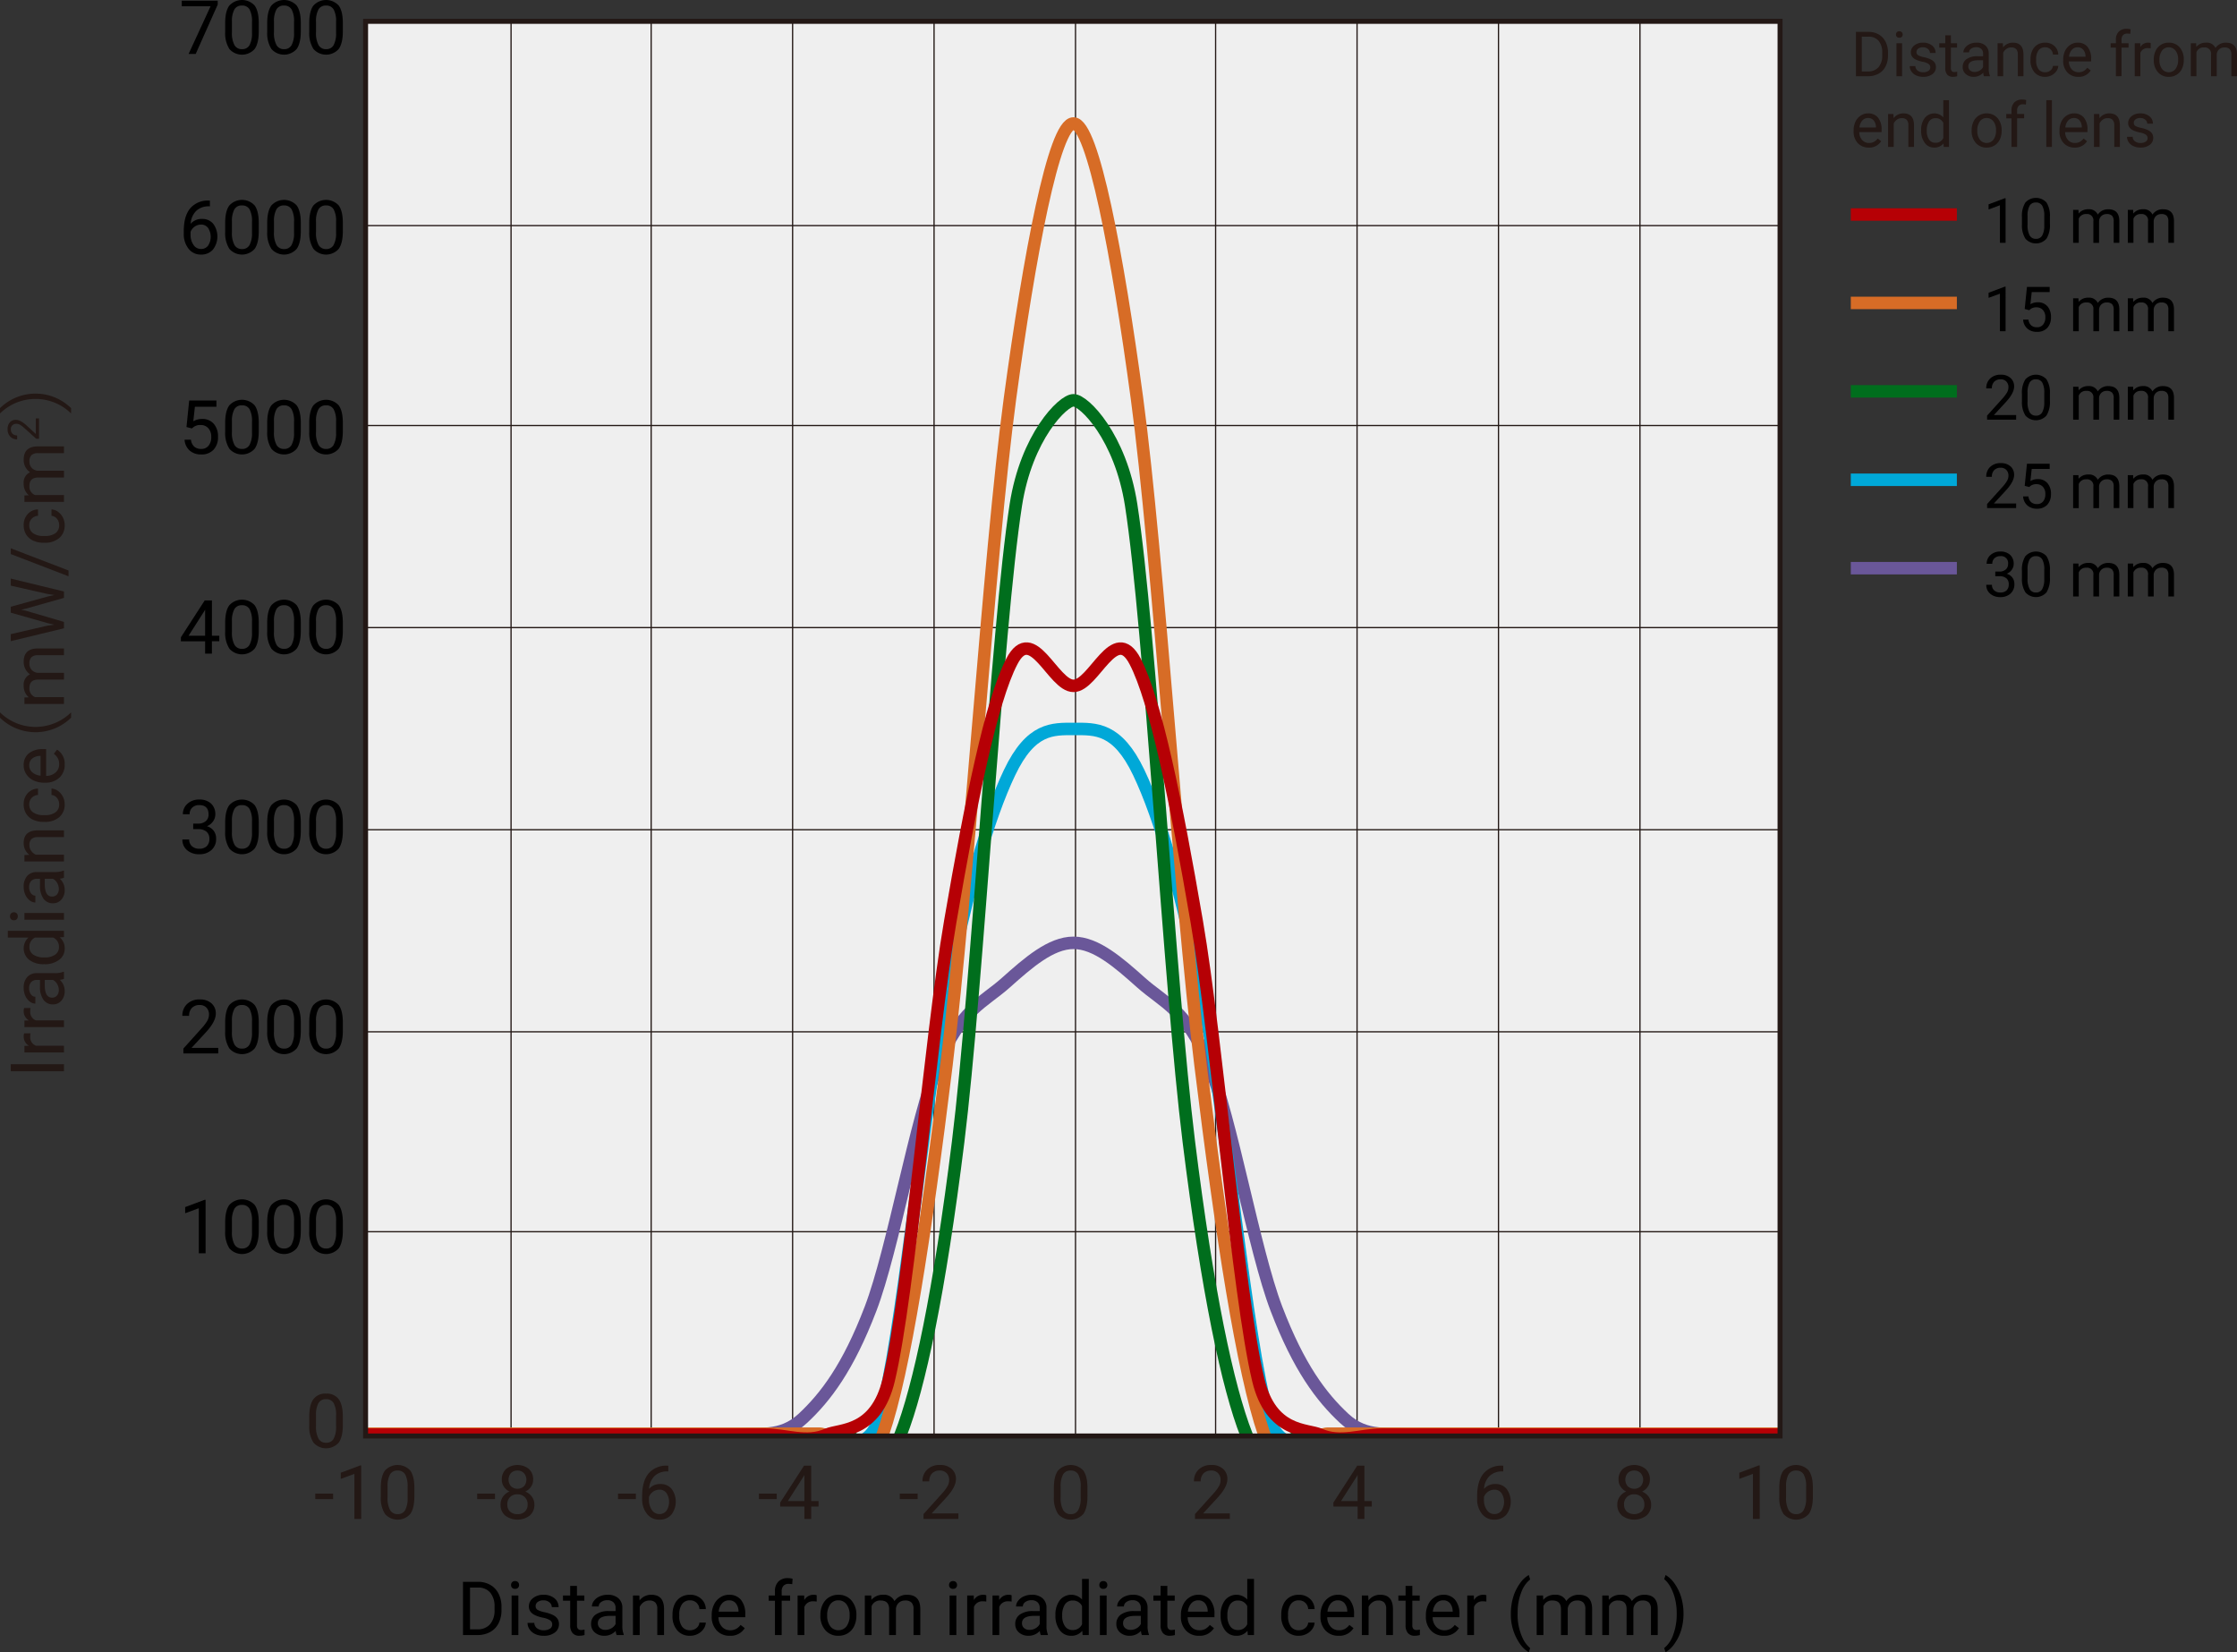 <svg xmlns="http://www.w3.org/2000/svg" xmlns:xlink="http://www.w3.org/1999/xlink" width="272.193mm" height="201.015mm" viewBox="0 0 771.57 569.806"><rect x="0" y="0" width="771.57" height="569.806" fill="#333333" stroke="none"/><defs><clipPath id="a" transform="translate(-56.35 -13.065)"><rect x="182.441" y="20.421" width="487.873" height="487.873" style="fill:none"/></clipPath></defs><title>e_lc-l1v5_ce2_en</title><path d="M131.447,14.628l-7.6,17.043H121.4l7.577-16.438h-9.934V13.317h12.4Z" transform="translate(-56.35 -13.065)"/><path d="M145.6,23.842q0,4.1-1.4,6.089a5.813,5.813,0,0,1-8.723.044,10.118,10.118,0,0,1-1.462-5.817V21.044q0-4.047,1.4-6.013a5.919,5.919,0,0,1,8.748-.069q1.4,1.9,1.438,5.855Zm-2.333-3.189a8.538,8.538,0,0,0-.832-4.317,2.861,2.861,0,0,0-2.634-1.355,2.828,2.828,0,0,0-2.61,1.348,8.353,8.353,0,0,0-.844,4.148v3.731a8.644,8.644,0,0,0,.865,4.393,2.851,2.851,0,0,0,2.614,1.418,2.815,2.815,0,0,0,2.563-1.336,8.361,8.361,0,0,0,.878-4.21Z" transform="translate(-56.35 -13.065)"/><path d="M160.1,23.842q0,4.1-1.4,6.089a5.813,5.813,0,0,1-8.723.044,10.125,10.125,0,0,1-1.463-5.817V21.044q0-4.047,1.4-6.013a5.919,5.919,0,0,1,8.748-.069q1.4,1.9,1.437,5.855Zm-2.332-3.189a8.538,8.538,0,0,0-.832-4.317,2.863,2.863,0,0,0-2.634-1.355,2.826,2.826,0,0,0-2.61,1.348,8.342,8.342,0,0,0-.844,4.148v3.731a8.633,8.633,0,0,0,.865,4.393,2.851,2.851,0,0,0,2.614,1.418,2.815,2.815,0,0,0,2.563-1.336,8.361,8.361,0,0,0,.878-4.21Z" transform="translate(-56.35 -13.065)"/><path d="M174.6,23.842q0,4.1-1.4,6.089a5.814,5.814,0,0,1-8.724.044,10.125,10.125,0,0,1-1.462-5.817V21.044q0-4.047,1.4-6.013a5.92,5.92,0,0,1,8.749-.069q1.4,1.9,1.437,5.855Zm-2.332-3.189a8.549,8.549,0,0,0-.832-4.317,2.863,2.863,0,0,0-2.635-1.355,2.825,2.825,0,0,0-2.609,1.348,8.352,8.352,0,0,0-.845,4.148v3.731a8.632,8.632,0,0,0,.866,4.393,2.848,2.848,0,0,0,2.613,1.418,2.816,2.816,0,0,0,2.564-1.336,8.372,8.372,0,0,0,.878-4.21Z" transform="translate(-56.35 -13.065)"/><path d="M128.75,82.241V84.22h-.429a6.14,6.14,0,0,0-4.336,1.613,6.716,6.716,0,0,0-1.866,4.4,4.978,4.978,0,0,1,3.958-1.664,4.769,4.769,0,0,1,3.828,1.689,7.4,7.4,0,0,1-.118,8.9,5.312,5.312,0,0,1-4.138,1.7,5.24,5.24,0,0,1-4.274-2.024,8.019,8.019,0,0,1-1.639-5.212v-.895q0-5.069,2.16-7.746a7.946,7.946,0,0,1,6.438-2.742Zm-3.064,8.269a3.921,3.921,0,0,0-3.605,2.521v.858a6.024,6.024,0,0,0,1.021,3.655,3.06,3.06,0,0,0,2.547,1.387,2.962,2.962,0,0,0,2.475-1.16,5.571,5.571,0,0,0-.009-6.095A2.939,2.939,0,0,0,125.686,90.51Z" transform="translate(-56.35 -13.065)"/><path d="M145.6,92.779q0,4.1-1.4,6.089a5.813,5.813,0,0,1-8.723.044,10.121,10.121,0,0,1-1.462-5.818V89.981q0-4.047,1.4-6.013a5.918,5.918,0,0,1,8.748-.07q1.4,1.9,1.438,5.856Zm-2.333-3.189a8.538,8.538,0,0,0-.832-4.317,2.861,2.861,0,0,0-2.634-1.356,2.829,2.829,0,0,0-2.61,1.349,8.351,8.351,0,0,0-.844,4.148v3.731a8.644,8.644,0,0,0,.865,4.393,2.853,2.853,0,0,0,2.614,1.418,2.815,2.815,0,0,0,2.563-1.336,8.361,8.361,0,0,0,.878-4.21Z" transform="translate(-56.35 -13.065)"/><path d="M160.1,92.779q0,4.1-1.4,6.089a5.813,5.813,0,0,1-8.723.044,10.129,10.129,0,0,1-1.463-5.818V89.981q0-4.047,1.4-6.013a5.918,5.918,0,0,1,8.748-.07q1.4,1.9,1.437,5.856Zm-2.332-3.189a8.538,8.538,0,0,0-.832-4.317,2.863,2.863,0,0,0-2.634-1.356,2.827,2.827,0,0,0-2.61,1.349,8.34,8.34,0,0,0-.844,4.148v3.731a8.633,8.633,0,0,0,.865,4.393,2.853,2.853,0,0,0,2.614,1.418,2.815,2.815,0,0,0,2.563-1.336,8.361,8.361,0,0,0,.878-4.21Z" transform="translate(-56.35 -13.065)"/><path d="M174.6,92.779q0,4.1-1.4,6.089a5.814,5.814,0,0,1-8.724.044,10.129,10.129,0,0,1-1.462-5.818V89.981q0-4.047,1.4-6.013a5.919,5.919,0,0,1,8.749-.07q1.4,1.9,1.437,5.856Zm-2.332-3.189a8.549,8.549,0,0,0-.832-4.317,2.864,2.864,0,0,0-2.635-1.356,2.826,2.826,0,0,0-2.609,1.349,8.349,8.349,0,0,0-.845,4.148v3.731a8.632,8.632,0,0,0,.866,4.393,2.85,2.85,0,0,0,2.613,1.418,2.816,2.816,0,0,0,2.564-1.336,8.372,8.372,0,0,0,.878-4.21Z" transform="translate(-56.35 -13.065)"/><path d="M120.669,160.342l.933-9.152h9.4v2.156h-7.425l-.554,5a5.926,5.926,0,0,1,3.063-.794,5.064,5.064,0,0,1,3.983,1.658,6.5,6.5,0,0,1,1.475,4.481,6.25,6.25,0,0,1-1.534,4.469,5.57,5.57,0,0,1-4.277,1.632,5.8,5.8,0,0,1-3.971-1.348,5.387,5.387,0,0,1-1.752-3.732h2.206a3.7,3.7,0,0,0,1.122,2.376,3.486,3.486,0,0,0,2.395.8,3.155,3.155,0,0,0,2.554-1.109,4.66,4.66,0,0,0,.925-3.064,4.275,4.275,0,0,0-1-2.956,3.421,3.421,0,0,0-2.668-1.115,3.84,3.84,0,0,0-2.395.668l-.618.5Z" transform="translate(-56.35 -13.065)"/><path d="M145.6,161.716q0,4.1-1.4,6.089a5.815,5.815,0,0,1-8.723.044,10.123,10.123,0,0,1-1.462-5.818v-3.113q0-4.047,1.4-6.013a5.918,5.918,0,0,1,8.748-.07q1.4,1.9,1.438,5.856Zm-2.333-3.189a8.545,8.545,0,0,0-.832-4.318,2.862,2.862,0,0,0-2.634-1.355,2.829,2.829,0,0,0-2.61,1.349,8.349,8.349,0,0,0-.844,4.147v3.732a8.647,8.647,0,0,0,.865,4.393,2.853,2.853,0,0,0,2.614,1.418,2.817,2.817,0,0,0,2.563-1.336,8.365,8.365,0,0,0,.878-4.211Z" transform="translate(-56.35 -13.065)"/><path d="M160.1,161.716q0,4.1-1.4,6.089a5.815,5.815,0,0,1-8.723.044,10.131,10.131,0,0,1-1.463-5.818v-3.113q0-4.047,1.4-6.013a5.918,5.918,0,0,1,8.748-.07q1.4,1.9,1.437,5.856Zm-2.332-3.189a8.545,8.545,0,0,0-.832-4.318,2.865,2.865,0,0,0-2.634-1.355,2.827,2.827,0,0,0-2.61,1.349,8.338,8.338,0,0,0-.844,4.147v3.732a8.636,8.636,0,0,0,.865,4.393,2.853,2.853,0,0,0,2.614,1.418,2.817,2.817,0,0,0,2.563-1.336,8.365,8.365,0,0,0,.878-4.211Z" transform="translate(-56.35 -13.065)"/><path d="M174.6,161.716q0,4.1-1.4,6.089a5.816,5.816,0,0,1-8.724.044,10.131,10.131,0,0,1-1.462-5.818v-3.113q0-4.047,1.4-6.013a5.919,5.919,0,0,1,8.749-.07q1.4,1.9,1.437,5.856Zm-2.332-3.189a8.555,8.555,0,0,0-.832-4.318,2.865,2.865,0,0,0-2.635-1.355,2.826,2.826,0,0,0-2.609,1.349,8.348,8.348,0,0,0-.845,4.147v3.732a8.635,8.635,0,0,0,.866,4.393,2.85,2.85,0,0,0,2.613,1.418,2.818,2.818,0,0,0,2.564-1.336,8.376,8.376,0,0,0,.878-4.211Z" transform="translate(-56.35 -13.065)"/><path d="M129.443,232.317h2.546v1.9h-2.546v4.261H127.1V234.22h-8.357v-1.374l8.219-12.719h2.483Zm-8.055,0h5.71v-9l-.277.5Z" transform="translate(-56.35 -13.065)"/><path d="M145.6,230.653q0,4.1-1.4,6.088a5.814,5.814,0,0,1-8.723.045,10.123,10.123,0,0,1-1.462-5.818v-3.114q0-4.046,1.4-6.013a5.919,5.919,0,0,1,8.748-.069q1.4,1.9,1.438,5.855Zm-2.333-3.189a8.545,8.545,0,0,0-.832-4.318,2.862,2.862,0,0,0-2.634-1.355,2.829,2.829,0,0,0-2.61,1.349,8.346,8.346,0,0,0-.844,4.147v3.731a8.648,8.648,0,0,0,.865,4.394,2.853,2.853,0,0,0,2.614,1.418,2.816,2.816,0,0,0,2.563-1.337,8.358,8.358,0,0,0,.878-4.21Z" transform="translate(-56.35 -13.065)"/><path d="M160.1,230.653q0,4.1-1.4,6.088a5.814,5.814,0,0,1-8.723.045,10.131,10.131,0,0,1-1.463-5.818v-3.114q0-4.046,1.4-6.013a5.919,5.919,0,0,1,8.748-.069q1.4,1.9,1.437,5.855Zm-2.332-3.189a8.545,8.545,0,0,0-.832-4.318,2.865,2.865,0,0,0-2.634-1.355,2.827,2.827,0,0,0-2.61,1.349,8.335,8.335,0,0,0-.844,4.147v3.731a8.638,8.638,0,0,0,.865,4.394,2.853,2.853,0,0,0,2.614,1.418,2.816,2.816,0,0,0,2.563-1.337,8.358,8.358,0,0,0,.878-4.21Z" transform="translate(-56.35 -13.065)"/><path d="M174.6,230.653q0,4.1-1.4,6.088a5.815,5.815,0,0,1-8.724.045,10.131,10.131,0,0,1-1.462-5.818v-3.114q0-4.046,1.4-6.013a5.92,5.92,0,0,1,8.749-.069q1.4,1.9,1.437,5.855Zm-2.332-3.189a8.555,8.555,0,0,0-.832-4.318,2.865,2.865,0,0,0-2.635-1.355,2.826,2.826,0,0,0-2.609,1.349,8.345,8.345,0,0,0-.845,4.147v3.731a8.636,8.636,0,0,0,.866,4.394,2.85,2.85,0,0,0,2.613,1.418,2.817,2.817,0,0,0,2.564-1.337,8.369,8.369,0,0,0,.878-4.21Z" transform="translate(-56.35 -13.065)"/><path d="M122.989,297.1h1.752a3.849,3.849,0,0,0,2.6-.87,2.905,2.905,0,0,0,.945-2.281q0-3.228-3.214-3.227a3.349,3.349,0,0,0-2.416.863,3.022,3.022,0,0,0-.9,2.288h-2.332a4.68,4.68,0,0,1,1.593-3.624,5.815,5.815,0,0,1,4.055-1.443,5.739,5.739,0,0,1,4.071,1.374A4.96,4.96,0,0,1,130.615,294a4,4,0,0,1-.777,2.32A4.658,4.658,0,0,1,127.729,298a4.51,4.51,0,0,1,2.336,1.589,4.414,4.414,0,0,1,.828,2.71,5,5,0,0,1-1.614,3.92,6.041,6.041,0,0,1-4.2,1.45,6.2,6.2,0,0,1-4.2-1.4,4.631,4.631,0,0,1-1.622-3.694H121.6a3,3,0,0,0,.946,2.32,3.6,3.6,0,0,0,2.533.869,3.532,3.532,0,0,0,2.585-.882,3.4,3.4,0,0,0,.9-2.534,3.085,3.085,0,0,0-.984-2.458,4.286,4.286,0,0,0-2.836-.882h-1.752Z" transform="translate(-56.35 -13.065)"/><path d="M145.6,299.588q0,4.1-1.4,6.088a5.813,5.813,0,0,1-8.723.044,10.118,10.118,0,0,1-1.462-5.817v-3.114q0-4.047,1.4-6.013a5.919,5.919,0,0,1,8.748-.069q1.4,1.9,1.438,5.855Zm-2.333-3.19a8.538,8.538,0,0,0-.832-4.317,2.861,2.861,0,0,0-2.634-1.355,2.827,2.827,0,0,0-2.61,1.349,8.346,8.346,0,0,0-.844,4.147v3.731a8.644,8.644,0,0,0,.865,4.393,2.851,2.851,0,0,0,2.614,1.418,2.815,2.815,0,0,0,2.563-1.336,8.361,8.361,0,0,0,.878-4.21Z" transform="translate(-56.35 -13.065)"/><path d="M160.1,299.588q0,4.1-1.4,6.088a5.813,5.813,0,0,1-8.723.044,10.125,10.125,0,0,1-1.463-5.817v-3.114q0-4.047,1.4-6.013a5.919,5.919,0,0,1,8.748-.069q1.4,1.9,1.437,5.855Zm-2.332-3.19a8.538,8.538,0,0,0-.832-4.317,2.863,2.863,0,0,0-2.634-1.355,2.825,2.825,0,0,0-2.61,1.349,8.335,8.335,0,0,0-.844,4.147v3.731a8.633,8.633,0,0,0,.865,4.393,2.851,2.851,0,0,0,2.614,1.418,2.815,2.815,0,0,0,2.563-1.336,8.361,8.361,0,0,0,.878-4.21Z" transform="translate(-56.35 -13.065)"/><path d="M174.6,299.588q0,4.1-1.4,6.088a5.814,5.814,0,0,1-8.724.044,10.125,10.125,0,0,1-1.462-5.817v-3.114q0-4.047,1.4-6.013a5.92,5.92,0,0,1,8.749-.069q1.4,1.9,1.437,5.855Zm-2.332-3.19a8.549,8.549,0,0,0-.832-4.317,2.863,2.863,0,0,0-2.635-1.355,2.824,2.824,0,0,0-2.609,1.349,8.345,8.345,0,0,0-.845,4.147v3.731a8.632,8.632,0,0,0,.866,4.393,2.848,2.848,0,0,0,2.613,1.418,2.816,2.816,0,0,0,2.564-1.336,8.372,8.372,0,0,0,.878-4.21Z" transform="translate(-56.35 -13.065)"/><path d="M131.624,376.353H119.6v-1.677l6.353-7.059a15.156,15.156,0,0,0,1.946-2.6,4.35,4.35,0,0,0,.537-2.074,3.291,3.291,0,0,0-.869-2.357,3.04,3.04,0,0,0-2.32-.92,3.589,3.589,0,0,0-2.7.989,3.764,3.764,0,0,0-.966,2.754h-2.332a5.4,5.4,0,0,1,1.634-4.1,6.038,6.038,0,0,1,4.366-1.564,5.817,5.817,0,0,1,4.047,1.343,4.581,4.581,0,0,1,1.487,3.574q0,2.711-3.454,6.454l-4.916,5.332h9.215Z" transform="translate(-56.35 -13.065)"/><path d="M145.6,368.524q0,4.1-1.4,6.089a5.813,5.813,0,0,1-8.723.044,10.118,10.118,0,0,1-1.462-5.817v-3.114q0-4.047,1.4-6.013a5.917,5.917,0,0,1,8.748-.069q1.4,1.9,1.438,5.855Zm-2.333-3.189a8.538,8.538,0,0,0-.832-4.317,2.861,2.861,0,0,0-2.634-1.355,2.828,2.828,0,0,0-2.61,1.348,8.353,8.353,0,0,0-.844,4.148v3.731a8.644,8.644,0,0,0,.865,4.393,2.851,2.851,0,0,0,2.614,1.418,2.815,2.815,0,0,0,2.563-1.336,8.361,8.361,0,0,0,.878-4.21Z" transform="translate(-56.35 -13.065)"/><path d="M160.1,368.524q0,4.1-1.4,6.089a5.813,5.813,0,0,1-8.723.044,10.125,10.125,0,0,1-1.463-5.817v-3.114q0-4.047,1.4-6.013a5.917,5.917,0,0,1,8.748-.069q1.4,1.9,1.437,5.855Zm-2.332-3.189a8.538,8.538,0,0,0-.832-4.317,2.863,2.863,0,0,0-2.634-1.355,2.826,2.826,0,0,0-2.61,1.348,8.342,8.342,0,0,0-.844,4.148v3.731a8.633,8.633,0,0,0,.865,4.393,2.851,2.851,0,0,0,2.614,1.418,2.815,2.815,0,0,0,2.563-1.336,8.361,8.361,0,0,0,.878-4.21Z" transform="translate(-56.35 -13.065)"/><path d="M174.6,368.524q0,4.1-1.4,6.089a5.814,5.814,0,0,1-8.724.044,10.125,10.125,0,0,1-1.462-5.817v-3.114q0-4.047,1.4-6.013a5.918,5.918,0,0,1,8.749-.069q1.4,1.9,1.437,5.855Zm-2.332-3.189a8.549,8.549,0,0,0-.832-4.317,2.863,2.863,0,0,0-2.635-1.355,2.825,2.825,0,0,0-2.609,1.348,8.352,8.352,0,0,0-.845,4.148v3.731a8.632,8.632,0,0,0,.866,4.393,2.848,2.848,0,0,0,2.613,1.418,2.816,2.816,0,0,0,2.564-1.336,8.372,8.372,0,0,0,.878-4.21Z" transform="translate(-56.35 -13.065)"/><path d="M127.262,445.289h-2.345V429.746l-4.7,1.727v-2.117l6.682-2.509h.365Z" transform="translate(-56.35 -13.065)"/><path d="M145.6,437.461q0,4.1-1.4,6.089a5.813,5.813,0,0,1-8.723.044,10.121,10.121,0,0,1-1.462-5.818v-3.113q0-4.047,1.4-6.013a5.918,5.918,0,0,1,8.748-.07q1.4,1.9,1.438,5.856Zm-2.333-3.189a8.545,8.545,0,0,0-.832-4.318,2.862,2.862,0,0,0-2.634-1.355,2.829,2.829,0,0,0-2.61,1.349,8.349,8.349,0,0,0-.844,4.147v3.732a8.647,8.647,0,0,0,.865,4.393,2.853,2.853,0,0,0,2.614,1.418,2.815,2.815,0,0,0,2.563-1.336,8.363,8.363,0,0,0,.878-4.211Z" transform="translate(-56.35 -13.065)"/><path d="M160.1,437.461q0,4.1-1.4,6.089a5.813,5.813,0,0,1-8.723.044,10.129,10.129,0,0,1-1.463-5.818v-3.113q0-4.047,1.4-6.013a5.918,5.918,0,0,1,8.748-.07q1.4,1.9,1.437,5.856Zm-2.332-3.189a8.545,8.545,0,0,0-.832-4.318A2.865,2.865,0,0,0,154.3,428.6a2.827,2.827,0,0,0-2.61,1.349,8.338,8.338,0,0,0-.844,4.147v3.732a8.636,8.636,0,0,0,.865,4.393,2.853,2.853,0,0,0,2.614,1.418,2.815,2.815,0,0,0,2.563-1.336,8.363,8.363,0,0,0,.878-4.211Z" transform="translate(-56.35 -13.065)"/><path d="M174.6,437.461q0,4.1-1.4,6.089a5.814,5.814,0,0,1-8.724.044,10.129,10.129,0,0,1-1.462-5.818v-3.113q0-4.047,1.4-6.013a5.919,5.919,0,0,1,8.749-.07q1.4,1.9,1.437,5.856Zm-2.332-3.189a8.555,8.555,0,0,0-.832-4.318A2.865,2.865,0,0,0,168.8,428.6a2.826,2.826,0,0,0-2.609,1.349,8.348,8.348,0,0,0-.845,4.147v3.732a8.635,8.635,0,0,0,.866,4.393,2.85,2.85,0,0,0,2.613,1.418,2.816,2.816,0,0,0,2.564-1.336,8.373,8.373,0,0,0,.878-4.211Z" transform="translate(-56.35 -13.065)"/><path d="M174.6,504.465q0,4.1-1.4,6.089a5.813,5.813,0,0,1-8.723.042,10.1,10.1,0,0,1-1.463-5.816v-3.113q0-4.047,1.4-6.013a5.013,5.013,0,0,1,4.386-1.967,5.064,5.064,0,0,1,4.362,1.9q1.4,1.9,1.437,5.854Zm-2.332-3.189a8.563,8.563,0,0,0-.832-4.32A2.872,2.872,0,0,0,168.8,495.6a2.826,2.826,0,0,0-2.609,1.349,8.348,8.348,0,0,0-.845,4.147v3.732a8.7,8.7,0,0,0,.866,4.395,2.862,2.862,0,0,0,2.614,1.416,2.822,2.822,0,0,0,2.567-1.336,8.371,8.371,0,0,0,.874-4.211Z" transform="translate(-56.35 -13.065)" style="fill:#231815"/><path d="M227.079,530.057h-6.152v-1.9h6.152Z" transform="translate(-56.35 -13.065)" style="fill:#231815"/><path d="M240.239,523.338a4.261,4.261,0,0,1-.727,2.446,4.919,4.919,0,0,1-1.958,1.676,5.26,5.26,0,0,1,2.274,1.8,4.543,4.543,0,0,1,.84,2.685,4.8,4.8,0,0,1-1.609,3.794,7.044,7.044,0,0,1-8.472-.008A4.806,4.806,0,0,1,229,531.948a4.669,4.669,0,0,1,.811-2.685,5.055,5.055,0,0,1,2.252-1.815,4.823,4.823,0,0,1-1.929-1.677,4.325,4.325,0,0,1-.7-2.433,4.744,4.744,0,0,1,1.487-3.681,6.314,6.314,0,0,1,7.832,0A4.737,4.737,0,0,1,240.239,523.338Zm-1.9,8.559a3.384,3.384,0,0,0-.979-2.508,3.462,3.462,0,0,0-2.551-.971,3.279,3.279,0,0,0-3.479,3.479,3.262,3.262,0,0,0,.924,2.459,3.566,3.566,0,0,0,2.58.895,3.53,3.53,0,0,0,2.572-.9A3.239,3.239,0,0,0,238.336,531.9Zm-3.505-11.685a3.031,3.031,0,0,0-2.227.849,3.535,3.535,0,0,0-.012,4.58,3.338,3.338,0,0,0,4.475,0,3.45,3.45,0,0,0-.03-4.547A2.966,2.966,0,0,0,234.831,520.212Z" transform="translate(-56.35 -13.065)" style="fill:#231815"/><path d="M275.67,530.057h-6.152v-1.9h6.152Z" transform="translate(-56.35 -13.065)" style="fill:#231815"/><path d="M286.851,518.535v1.979h-.428a6.143,6.143,0,0,0-4.337,1.614,6.715,6.715,0,0,0-1.865,4.4,4.977,4.977,0,0,1,3.958-1.664,4.762,4.762,0,0,1,3.828,1.69,7.412,7.412,0,0,1-.114,8.9,5.32,5.32,0,0,1-4.143,1.7,5.228,5.228,0,0,1-4.273-2.025,8,8,0,0,1-1.639-5.211v-.895q0-5.067,2.164-7.744a7.935,7.935,0,0,1,6.433-2.744Zm-3.063,8.27a3.917,3.917,0,0,0-3.605,2.521v.857a6.02,6.02,0,0,0,1.021,3.656,3.06,3.06,0,0,0,2.546,1.386,2.967,2.967,0,0,0,2.479-1.159,5.582,5.582,0,0,0-.012-6.1A2.94,2.94,0,0,0,283.788,526.8Z" transform="translate(-56.35 -13.065)" style="fill:#231815"/><path d="M324.265,530.057h-6.151v-1.9h6.151Z" transform="translate(-56.35 -13.065)" style="fill:#231815"/><path d="M336.14,530.738h2.546v1.9H336.14V536.9H333.8v-4.261h-8.357v-1.374l8.219-12.719h2.483Zm-8.055,0h5.71v-9l-.277.5Z" transform="translate(-56.35 -13.065)" style="fill:#231815"/><path d="M372.856,530.057h-6.151v-1.9h6.151Z" transform="translate(-56.35 -13.065)" style="fill:#231815"/><path d="M386.912,536.9H374.886v-1.677l6.353-7.059a15.288,15.288,0,0,0,1.95-2.6,4.363,4.363,0,0,0,.534-2.076,3.293,3.293,0,0,0-.87-2.357,3.043,3.043,0,0,0-2.32-.92,3.6,3.6,0,0,0-2.7.991,3.781,3.781,0,0,0-.966,2.753h-2.332a5.416,5.416,0,0,1,1.634-4.1,6.049,6.049,0,0,1,4.366-1.563,5.8,5.8,0,0,1,4.047,1.344,4.572,4.572,0,0,1,1.487,3.572q0,2.711-3.454,6.454L377.7,535h9.215Z" transform="translate(-56.35 -13.065)" style="fill:#231815"/><path d="M431.427,529.074q0,4.1-1.4,6.088a5.811,5.811,0,0,1-8.723.042,10.1,10.1,0,0,1-1.463-5.815v-3.114q0-4.046,1.4-6.013a5.917,5.917,0,0,1,8.748-.067q1.4,1.9,1.437,5.853Zm-2.332-3.19a8.559,8.559,0,0,0-.832-4.319,2.872,2.872,0,0,0-2.635-1.353,2.824,2.824,0,0,0-2.609,1.349,8.345,8.345,0,0,0-.845,4.147v3.731a8.648,8.648,0,0,0,.866,4.395,2.855,2.855,0,0,0,2.614,1.417,2.812,2.812,0,0,0,2.563-1.337,8.316,8.316,0,0,0,.878-4.21Z" transform="translate(-56.35 -13.065)" style="fill:#231815"/><path d="M480.539,536.9H468.513v-1.677l6.353-7.059a15.166,15.166,0,0,0,1.946-2.6,4.363,4.363,0,0,0,.534-2.076,3.29,3.29,0,0,0-.866-2.357,3.043,3.043,0,0,0-2.319-.92,3.608,3.608,0,0,0-2.706.991,3.777,3.777,0,0,0-.967,2.753H468.16a5.41,5.41,0,0,1,1.631-4.1,6.056,6.056,0,0,1,4.37-1.563,5.786,5.786,0,0,1,4.042,1.344,4.572,4.572,0,0,1,1.487,3.572q0,2.711-3.454,6.454L471.32,535h9.219Z" transform="translate(-56.35 -13.065)" style="fill:#231815"/><path d="M526.949,530.738H529.5v1.9h-2.547V536.9h-2.344v-4.261h-8.358v-1.374l8.219-12.719h2.483Zm-8.055,0h5.711v-9l-.278.5Z" transform="translate(-56.35 -13.065)" style="fill:#231815"/><path d="M574.847,518.535v1.979h-.428a6.143,6.143,0,0,0-4.337,1.614,6.716,6.716,0,0,0-1.866,4.4,4.98,4.98,0,0,1,3.959-1.664,4.752,4.752,0,0,1,3.823,1.69,7.394,7.394,0,0,1-.113,8.9,5.311,5.311,0,0,1-4.139,1.7,5.228,5.228,0,0,1-4.273-2.025,8,8,0,0,1-1.639-5.211v-.895q0-5.067,2.16-7.744a7.944,7.944,0,0,1,6.437-2.744Zm-3.063,8.27a3.917,3.917,0,0,0-3.605,2.521v.857a6.02,6.02,0,0,0,1.021,3.656,3.059,3.059,0,0,0,2.546,1.386,2.96,2.96,0,0,0,2.475-1.159,5.564,5.564,0,0,0-.013-6.1A2.932,2.932,0,0,0,571.784,526.8Z" transform="translate(-56.35 -13.065)" style="fill:#231815"/><path d="M625.422,523.338a4.269,4.269,0,0,1-.727,2.446,4.929,4.929,0,0,1-1.959,1.676,5.254,5.254,0,0,1,2.274,1.8,4.537,4.537,0,0,1,.84,2.685,4.8,4.8,0,0,1-1.609,3.794,7.043,7.043,0,0,1-8.471-.008,4.807,4.807,0,0,1-1.593-3.786,4.669,4.669,0,0,1,.811-2.685,5.055,5.055,0,0,1,2.252-1.815,4.813,4.813,0,0,1-1.928-1.677,4.318,4.318,0,0,1-.706-2.433,4.747,4.747,0,0,1,1.487-3.681,6.316,6.316,0,0,1,7.833,0A4.74,4.74,0,0,1,625.422,523.338Zm-1.9,8.559a3.384,3.384,0,0,0-.979-2.508,3.46,3.46,0,0,0-2.551-.971,3.279,3.279,0,0,0-3.479,3.479,3.258,3.258,0,0,0,.925,2.459,4.137,4.137,0,0,0,5.151-.009A3.239,3.239,0,0,0,623.518,531.9Zm-3.5-11.685a3.029,3.029,0,0,0-2.227.849,3.533,3.533,0,0,0-.013,4.58,3.338,3.338,0,0,0,4.475,0,3.452,3.452,0,0,0-.029-4.547A2.969,2.969,0,0,0,620.014,520.212Z" transform="translate(-56.35 -13.065)" style="fill:#231815"/><path d="M663.3,536.9h-2.345V521.359l-4.7,1.727v-2.118l6.681-2.508h.366Z" transform="translate(-56.35 -13.065)" style="fill:#231815"/><path d="M681.639,529.074q0,4.1-1.4,6.088a5.811,5.811,0,0,1-8.723.042,10.1,10.1,0,0,1-1.463-5.815v-3.114q0-4.046,1.4-6.013a5.917,5.917,0,0,1,8.748-.067q1.4,1.9,1.437,5.853Zm-2.332-3.19a8.559,8.559,0,0,0-.832-4.319,2.872,2.872,0,0,0-2.635-1.353,2.824,2.824,0,0,0-2.609,1.349,8.345,8.345,0,0,0-.845,4.147v3.731a8.7,8.7,0,0,0,.862,4.395,2.868,2.868,0,0,0,2.618,1.417,2.816,2.816,0,0,0,2.563-1.337,8.358,8.358,0,0,0,.878-4.21Z" transform="translate(-56.35 -13.065)" style="fill:#231815"/><path d="M171.239,530.057h-6.151v-1.9h6.151Z" transform="translate(-56.35 -13.065)" style="fill:#231815"/><path d="M180.933,536.9h-2.344V521.359l-4.7,1.727v-2.118l6.681-2.508h.365Z" transform="translate(-56.35 -13.065)" style="fill:#231815"/><path d="M199.275,529.074q0,4.1-1.4,6.088a5.811,5.811,0,0,1-8.723.042,10.109,10.109,0,0,1-1.462-5.815v-3.114q0-4.046,1.4-6.013a5.918,5.918,0,0,1,8.749-.067q1.4,1.9,1.437,5.853Zm-2.332-3.19a8.57,8.57,0,0,0-.832-4.319,2.872,2.872,0,0,0-2.635-1.353,2.824,2.824,0,0,0-2.609,1.349,8.334,8.334,0,0,0-.845,4.147v3.731a8.691,8.691,0,0,0,.866,4.395,2.859,2.859,0,0,0,2.613,1.417,2.823,2.823,0,0,0,2.568-1.337,8.375,8.375,0,0,0,.874-4.21Z" transform="translate(-56.35 -13.065)" style="fill:#231815"/><path d="M216.045,576.946V558.592h5.181a8.34,8.34,0,0,1,4.235,1.059,7.131,7.131,0,0,1,2.841,3.013,9.765,9.765,0,0,1,1.017,4.488v1.172a9.9,9.9,0,0,1-1,4.551,7.089,7.089,0,0,1-2.865,3,8.873,8.873,0,0,1-4.328,1.071Zm2.42-16.375v14.4h2.546a5.556,5.556,0,0,0,4.358-1.739,7.221,7.221,0,0,0,1.554-4.959V567.2a7.306,7.306,0,0,0-1.47-4.866,5.225,5.225,0,0,0-4.164-1.761Z" transform="translate(-56.35 -13.065)"/><path d="M232.621,559.689a1.375,1.375,0,0,1,.349-.958A1.289,1.289,0,0,1,234,558.34a1.32,1.32,0,0,1,1.034.391,1.378,1.378,0,0,1,.353.958,1.332,1.332,0,0,1-.353.945,1.347,1.347,0,0,1-1.034.379,1.314,1.314,0,0,1-1.025-.379A1.329,1.329,0,0,1,232.621,559.689Zm2.521,17.257H232.81V563.307h2.332Z" transform="translate(-56.35 -13.065)"/><path d="M246.815,573.328a1.714,1.714,0,0,0-.714-1.466,6.853,6.853,0,0,0-2.479-.9,11.807,11.807,0,0,1-2.815-.908,4.021,4.021,0,0,1-1.538-1.261,3.012,3.012,0,0,1-.5-1.739,3.529,3.529,0,0,1,1.42-2.837,5.524,5.524,0,0,1,3.622-1.159,5.714,5.714,0,0,1,3.765,1.2,3.815,3.815,0,0,1,1.441,3.063h-2.344a2.115,2.115,0,0,0-.811-1.651,3.062,3.062,0,0,0-2.051-.693,3.194,3.194,0,0,0-1.992.554,1.746,1.746,0,0,0-.718,1.45,1.414,1.414,0,0,0,.668,1.273,8.2,8.2,0,0,0,2.412.82,12.6,12.6,0,0,1,2.832.932,4.133,4.133,0,0,1,1.605,1.307,3.2,3.2,0,0,1,.525,1.858,3.492,3.492,0,0,1-1.462,2.932,6.128,6.128,0,0,1-3.794,1.1,6.881,6.881,0,0,1-2.9-.579A4.718,4.718,0,0,1,239.017,575a3.911,3.911,0,0,1-.711-2.252h2.333a2.4,2.4,0,0,0,.941,1.861,3.628,3.628,0,0,0,2.311.685,3.78,3.78,0,0,0,2.126-.534A1.657,1.657,0,0,0,246.815,573.328Z" transform="translate(-56.35 -13.065)"/><path d="M255.349,560v3.3H257.9v1.8h-2.547v8.472a1.9,1.9,0,0,0,.341,1.231,1.433,1.433,0,0,0,1.16.407,5.64,5.64,0,0,0,1.109-.151v1.882a6.925,6.925,0,0,1-1.79.248,2.9,2.9,0,0,1-2.357-.945,4.058,4.058,0,0,1-.8-2.685v-8.459h-2.483v-1.8h2.483V560Z" transform="translate(-56.35 -13.065)"/><path d="M269.039,576.946a4.919,4.919,0,0,1-.327-1.437,5.206,5.206,0,0,1-3.883,1.689,4.819,4.819,0,0,1-3.311-1.138,3.692,3.692,0,0,1-1.29-2.895,3.849,3.849,0,0,1,1.618-3.307,7.642,7.642,0,0,1,4.559-1.181h2.269v-1.072a2.615,2.615,0,0,0-.731-1.945,2.941,2.941,0,0,0-2.156-.727,3.4,3.4,0,0,0-2.093.63,1.857,1.857,0,0,0-.844,1.526h-2.345a3.192,3.192,0,0,1,.727-1.971,4.893,4.893,0,0,1,1.967-1.509,6.6,6.6,0,0,1,2.727-.554,5.4,5.4,0,0,1,3.693,1.18,4.249,4.249,0,0,1,1.387,3.244v6.278a7.667,7.667,0,0,0,.479,2.988v.2Zm-3.87-1.777a4.1,4.1,0,0,0,2.08-.567,3.434,3.434,0,0,0,1.425-1.475v-2.8h-1.828q-4.286,0-4.286,2.509a2.124,2.124,0,0,0,.731,1.714A2.811,2.811,0,0,0,265.169,575.169Z" transform="translate(-56.35 -13.065)"/><path d="M276.868,563.307l.075,1.714a4.97,4.97,0,0,1,4.084-1.966q4.325,0,4.362,4.878v9.013h-2.332v-9.025a3.157,3.157,0,0,0-.672-2.181,2.715,2.715,0,0,0-2.064-.706,3.359,3.359,0,0,0-1.991.605,4.1,4.1,0,0,0-1.336,1.588v9.719h-2.332V563.307Z" transform="translate(-56.35 -13.065)"/><path d="M294.377,575.295a3.361,3.361,0,0,0,2.181-.756,2.661,2.661,0,0,0,1.033-1.891H299.8a4.236,4.236,0,0,1-.806,2.231,5.337,5.337,0,0,1-1.984,1.689,5.752,5.752,0,0,1-2.63.63,5.607,5.607,0,0,1-4.429-1.857,7.389,7.389,0,0,1-1.647-5.088v-.391a8.214,8.214,0,0,1,.731-3.542,5.547,5.547,0,0,1,2.1-2.408,5.942,5.942,0,0,1,3.231-.857,5.463,5.463,0,0,1,3.811,1.374A4.91,4.91,0,0,1,299.8,568h-2.206a3.208,3.208,0,0,0-1-2.172,3.111,3.111,0,0,0-2.223-.853,3.255,3.255,0,0,0-2.752,1.281,5.98,5.98,0,0,0-.979,3.7v.441a5.891,5.891,0,0,0,.971,3.631A3.281,3.281,0,0,0,294.377,575.295Z" transform="translate(-56.35 -13.065)"/><path d="M308.079,577.2a5.957,5.957,0,0,1-4.512-1.819,6.765,6.765,0,0,1-1.74-4.874v-.429a8.119,8.119,0,0,1,.777-3.622,5.993,5.993,0,0,1,2.169-2.5,5.431,5.431,0,0,1,3.016-.9,5.108,5.108,0,0,1,4.135,1.752,7.587,7.587,0,0,1,1.475,5.017v.971h-9.24a4.848,4.848,0,0,0,1.177,3.26,3.706,3.706,0,0,0,2.869,1.24,4.063,4.063,0,0,0,2.093-.5,5.238,5.238,0,0,0,1.5-1.337l1.425,1.11A5.729,5.729,0,0,1,308.079,577.2Zm-.29-12.227A3.109,3.109,0,0,0,305.42,566a4.984,4.984,0,0,0-1.185,2.879h6.832V568.7a4.435,4.435,0,0,0-.958-2.752A2.933,2.933,0,0,0,307.789,564.971Z" transform="translate(-56.35 -13.065)"/><path d="M323.635,576.946V565.109h-2.156v-1.8h2.156v-1.4a4.645,4.645,0,0,1,1.172-3.391,4.428,4.428,0,0,1,3.316-1.2,6.122,6.122,0,0,1,1.6.214l-.127,1.879a6.656,6.656,0,0,0-1.26-.114,2.28,2.28,0,0,0-1.752.664,2.7,2.7,0,0,0-.618,1.9v1.441h2.912v1.8h-2.912v11.837Z" transform="translate(-56.35 -13.065)"/><path d="M338.043,565.4a7.078,7.078,0,0,0-1.147-.088,3.072,3.072,0,0,0-3.113,1.954v9.681h-2.332V563.307h2.269l.037,1.576a3.631,3.631,0,0,1,3.253-1.828,2.391,2.391,0,0,1,1.033.176Z" transform="translate(-56.35 -13.065)"/><path d="M339.317,570a8.06,8.06,0,0,1,.785-3.605,5.887,5.887,0,0,1,2.194-2.471,5.984,5.984,0,0,1,3.21-.869,5.742,5.742,0,0,1,4.5,1.928,7.4,7.4,0,0,1,1.723,5.131v.164a8.13,8.13,0,0,1-.765,3.576,5.8,5.8,0,0,1-2.176,2.462,6.061,6.061,0,0,1-3.261.882,5.749,5.749,0,0,1-4.5-1.928,7.4,7.4,0,0,1-1.718-5.106Zm2.344.278a5.81,5.81,0,0,0,1.055,3.643,3.566,3.566,0,0,0,5.639-.017A6.392,6.392,0,0,0,349.4,570a5.842,5.842,0,0,0-1.063-3.634,3.4,3.4,0,0,0-2.832-1.395,3.35,3.35,0,0,0-2.786,1.374A6.333,6.333,0,0,0,341.661,570.278Z" transform="translate(-56.35 -13.065)"/><path d="M356.851,563.307l.063,1.512a5.039,5.039,0,0,1,4.047-1.764,3.9,3.9,0,0,1,3.895,2.193,5.161,5.161,0,0,1,1.769-1.588,5.232,5.232,0,0,1,2.58-.605q4.488,0,4.563,4.752v9.139h-2.332v-9a3.127,3.127,0,0,0-.668-2.185,2.942,2.942,0,0,0-2.244-.727,3.092,3.092,0,0,0-2.155.777,3.136,3.136,0,0,0-1,2.084v9.051h-2.345v-8.937q0-2.976-2.912-2.975a3.12,3.12,0,0,0-3.139,1.954v9.958h-2.332V563.307Z" transform="translate(-56.35 -13.065)"/><path d="M383.689,559.689a1.37,1.37,0,0,1,.349-.958,1.289,1.289,0,0,1,1.025-.391,1.322,1.322,0,0,1,1.034.391,1.378,1.378,0,0,1,.353.958,1.332,1.332,0,0,1-.353.945,1.348,1.348,0,0,1-1.034.379,1.256,1.256,0,0,1-1.374-1.324Zm2.521,17.257h-2.332V563.307h2.332Z" transform="translate(-56.35 -13.065)"/><path d="M396.534,565.4a7.078,7.078,0,0,0-1.147-.088,3.074,3.074,0,0,0-3.114,1.954v9.681h-2.332V563.307h2.269l.038,1.576a3.631,3.631,0,0,1,3.253-1.828,2.391,2.391,0,0,1,1.033.176Z" transform="translate(-56.35 -13.065)"/><path d="M405.27,565.4a7.078,7.078,0,0,0-1.147-.088,3.073,3.073,0,0,0-3.114,1.954v9.681h-2.332V563.307h2.269l.038,1.576a3.631,3.631,0,0,1,3.252-1.828,2.393,2.393,0,0,1,1.034.176Z" transform="translate(-56.35 -13.065)"/><path d="M415.329,576.946a4.919,4.919,0,0,1-.327-1.437,5.2,5.2,0,0,1-3.883,1.689,4.819,4.819,0,0,1-3.311-1.138,3.7,3.7,0,0,1-1.29-2.895,3.849,3.849,0,0,1,1.618-3.307,7.642,7.642,0,0,1,4.559-1.181h2.269v-1.072a2.615,2.615,0,0,0-.731-1.945,2.941,2.941,0,0,0-2.156-.727,3.4,3.4,0,0,0-2.092.63,1.856,1.856,0,0,0-.845,1.526H406.8a3.192,3.192,0,0,1,.727-1.971,4.893,4.893,0,0,1,1.967-1.509,6.6,6.6,0,0,1,2.727-.554,5.4,5.4,0,0,1,3.693,1.18,4.249,4.249,0,0,1,1.387,3.244v6.278a7.686,7.686,0,0,0,.479,2.988v.2Zm-3.87-1.777a4.1,4.1,0,0,0,2.08-.567,3.434,3.434,0,0,0,1.425-1.475v-2.8h-1.828q-4.286,0-4.286,2.509a2.124,2.124,0,0,0,.731,1.714A2.811,2.811,0,0,0,411.459,575.169Z" transform="translate(-56.35 -13.065)"/><path d="M420.384,570.013a7.981,7.981,0,0,1,1.488-5.046,5.059,5.059,0,0,1,7.689-.274v-7.109h2.332v19.362H429.75l-.113-1.462a4.749,4.749,0,0,1-3.895,1.714,4.668,4.668,0,0,1-3.866-1.941,8.1,8.1,0,0,1-1.492-5.067Zm2.332.265a6.054,6.054,0,0,0,.958,3.63,3.1,3.1,0,0,0,2.648,1.311,3.4,3.4,0,0,0,3.239-1.991v-6.266a3.428,3.428,0,0,0-3.214-1.928,3.114,3.114,0,0,0-2.673,1.323A6.67,6.67,0,0,0,422.716,570.278Z" transform="translate(-56.35 -13.065)"/><path d="M435.524,559.689a1.37,1.37,0,0,1,.349-.958,1.289,1.289,0,0,1,1.025-.391,1.322,1.322,0,0,1,1.034.391,1.378,1.378,0,0,1,.353.958,1.332,1.332,0,0,1-.353.945,1.348,1.348,0,0,1-1.034.379,1.256,1.256,0,0,1-1.374-1.324Zm2.521,17.257h-2.332V563.307h2.332Z" transform="translate(-56.35 -13.065)"/><path d="M450.2,576.946a4.912,4.912,0,0,1-.328-1.437,5.2,5.2,0,0,1-3.882,1.689,4.819,4.819,0,0,1-3.311-1.138,3.692,3.692,0,0,1-1.29-2.895A3.848,3.848,0,0,1,443,569.858a7.642,7.642,0,0,1,4.559-1.181h2.269v-1.072a2.611,2.611,0,0,0-.731-1.945,2.939,2.939,0,0,0-2.155-.727,3.4,3.4,0,0,0-2.093.63,1.857,1.857,0,0,0-.844,1.526h-2.345a3.186,3.186,0,0,1,.727-1.971,4.889,4.889,0,0,1,1.966-1.509,6.607,6.607,0,0,1,2.727-.554,5.4,5.4,0,0,1,3.694,1.18,4.245,4.245,0,0,1,1.386,3.244v6.278a7.665,7.665,0,0,0,.48,2.988v.2Zm-3.87-1.777a4.1,4.1,0,0,0,2.08-.567,3.437,3.437,0,0,0,1.424-1.475v-2.8H448q-4.287,0-4.286,2.509a2.121,2.121,0,0,0,.731,1.714A2.807,2.807,0,0,0,446.327,575.169Z" transform="translate(-56.35 -13.065)"/><path d="M458.983,560v3.3h2.547v1.8h-2.547v8.472a1.9,1.9,0,0,0,.341,1.231,1.431,1.431,0,0,0,1.159.407,5.639,5.639,0,0,0,1.11-.151v1.882a6.931,6.931,0,0,1-1.79.248,2.907,2.907,0,0,1-2.358-.945,4.063,4.063,0,0,1-.794-2.685v-8.459h-2.483v-1.8h2.483V560Z" transform="translate(-56.35 -13.065)"/><path d="M469.912,577.2a5.957,5.957,0,0,1-4.512-1.819,6.765,6.765,0,0,1-1.74-4.874v-.429a8.119,8.119,0,0,1,.777-3.622,5.993,5.993,0,0,1,2.169-2.5,5.431,5.431,0,0,1,3.016-.9,5.108,5.108,0,0,1,4.135,1.752,7.587,7.587,0,0,1,1.475,5.017v.971h-9.24a4.848,4.848,0,0,0,1.177,3.26,3.706,3.706,0,0,0,2.869,1.24,4.063,4.063,0,0,0,2.093-.5,5.238,5.238,0,0,0,1.5-1.337l1.425,1.11A5.729,5.729,0,0,1,469.912,577.2Zm-.29-12.227A3.109,3.109,0,0,0,467.253,566a4.984,4.984,0,0,0-1.185,2.879H472.9V568.7a4.435,4.435,0,0,0-.958-2.752A2.933,2.933,0,0,0,469.622,564.971Z" transform="translate(-56.35 -13.065)"/><path d="M477.362,570.013a7.981,7.981,0,0,1,1.488-5.046,5.059,5.059,0,0,1,7.689-.274v-7.109h2.333v19.362h-2.143l-.114-1.462a4.749,4.749,0,0,1-3.895,1.714,4.668,4.668,0,0,1-3.866-1.941,8.1,8.1,0,0,1-1.492-5.067Zm2.333.265a6.047,6.047,0,0,0,.958,3.63,3.1,3.1,0,0,0,2.647,1.311,3.4,3.4,0,0,0,3.239-1.991v-6.266a3.428,3.428,0,0,0-3.214-1.928,3.111,3.111,0,0,0-2.672,1.323A6.662,6.662,0,0,0,479.7,570.278Z" transform="translate(-56.35 -13.065)"/><path d="M504.351,575.295a3.361,3.361,0,0,0,2.181-.756,2.663,2.663,0,0,0,1.034-1.891h2.206a4.229,4.229,0,0,1-.807,2.231,5.342,5.342,0,0,1-1.983,1.689,5.753,5.753,0,0,1-2.631.63,5.6,5.6,0,0,1-4.428-1.857,7.39,7.39,0,0,1-1.648-5.088v-.391a8.2,8.2,0,0,1,.732-3.542,5.54,5.54,0,0,1,2.1-2.408,5.937,5.937,0,0,1,3.231-.857,5.466,5.466,0,0,1,3.811,1.374A4.91,4.91,0,0,1,509.772,568h-2.206a3.208,3.208,0,0,0-1-2.172,3.112,3.112,0,0,0-2.223-.853,3.255,3.255,0,0,0-2.752,1.281,5.973,5.973,0,0,0-.98,3.7v.441a5.891,5.891,0,0,0,.971,3.631A3.282,3.282,0,0,0,504.351,575.295Z" transform="translate(-56.35 -13.065)"/><path d="M518.054,577.2a5.959,5.959,0,0,1-4.513-1.819,6.765,6.765,0,0,1-1.74-4.874v-.429a8.119,8.119,0,0,1,.778-3.622,5.984,5.984,0,0,1,2.168-2.5,5.434,5.434,0,0,1,3.017-.9,5.11,5.11,0,0,1,4.135,1.752,7.587,7.587,0,0,1,1.475,5.017v.971h-9.241a4.853,4.853,0,0,0,1.177,3.26,3.707,3.707,0,0,0,2.87,1.24,4.065,4.065,0,0,0,2.093-.5,5.264,5.264,0,0,0,1.5-1.337l1.424,1.11A5.728,5.728,0,0,1,518.054,577.2Zm-.29-12.227a3.113,3.113,0,0,0-2.37,1.029,4.984,4.984,0,0,0-1.185,2.879h6.832V568.7a4.429,4.429,0,0,0-.958-2.752A2.929,2.929,0,0,0,517.764,564.971Z" transform="translate(-56.35 -13.065)"/><path d="M528.277,563.307l.076,1.714a4.969,4.969,0,0,1,4.084-1.966q4.325,0,4.362,4.878v9.013h-2.332v-9.025a3.162,3.162,0,0,0-.673-2.181,2.711,2.711,0,0,0-2.063-.706,3.364,3.364,0,0,0-1.992.605,4.118,4.118,0,0,0-1.336,1.588v9.719h-2.332V563.307Z" transform="translate(-56.35 -13.065)"/><path d="M543.48,560v3.3h2.546v1.8H543.48v8.472a1.9,1.9,0,0,0,.34,1.231,1.434,1.434,0,0,0,1.16.407,5.621,5.621,0,0,0,1.109-.151v1.882a6.919,6.919,0,0,1-1.79.248,2.9,2.9,0,0,1-2.357-.945,4.057,4.057,0,0,1-.794-2.685v-8.459h-2.484v-1.8h2.484V560Z" transform="translate(-56.35 -13.065)"/><path d="M554.409,577.2a5.959,5.959,0,0,1-4.513-1.819,6.765,6.765,0,0,1-1.74-4.874v-.429a8.119,8.119,0,0,1,.778-3.622,5.984,5.984,0,0,1,2.168-2.5,5.434,5.434,0,0,1,3.017-.9,5.11,5.11,0,0,1,4.135,1.752,7.587,7.587,0,0,1,1.475,5.017v.971h-9.24a4.848,4.848,0,0,0,1.176,3.26,3.707,3.707,0,0,0,2.87,1.24,4.065,4.065,0,0,0,2.093-.5,5.264,5.264,0,0,0,1.5-1.337l1.424,1.11A5.728,5.728,0,0,1,554.409,577.2Zm-.29-12.227a3.113,3.113,0,0,0-2.37,1.029,4.984,4.984,0,0,0-1.185,2.879H557.4V568.7a4.435,4.435,0,0,0-.959-2.752A2.929,2.929,0,0,0,554.119,564.971Z" transform="translate(-56.35 -13.065)"/><path d="M569.019,565.4a7.078,7.078,0,0,0-1.147-.088,3.073,3.073,0,0,0-3.114,1.954v9.681h-2.332V563.307H564.7l.038,1.576a3.631,3.631,0,0,1,3.252-1.828,2.393,2.393,0,0,1,1.034.176Z" transform="translate(-56.35 -13.065)"/><path d="M577.465,569.5a19.506,19.506,0,0,1,.76-5.471,15.9,15.9,0,0,1,2.278-4.765,9.679,9.679,0,0,1,3.139-3.025l.479,1.538a10.033,10.033,0,0,0-3.021,4.311,18.671,18.671,0,0,0-1.29,6.492l-.013,1.072a18.783,18.783,0,0,0,1.777,8.445,10.1,10.1,0,0,0,2.547,3.354l-.479,1.424a9.992,9.992,0,0,1-3.2-3.126A17.527,17.527,0,0,1,577.465,569.5Z" transform="translate(-56.35 -13.065)"/><path d="M588.571,563.307l.063,1.512a5.038,5.038,0,0,1,4.046-1.764,3.9,3.9,0,0,1,3.9,2.193,5.161,5.161,0,0,1,1.769-1.588,5.235,5.235,0,0,1,2.58-.605q4.488,0,4.564,4.752v9.139h-2.332v-9a3.123,3.123,0,0,0-.669-2.185,2.941,2.941,0,0,0-2.243-.727,3.092,3.092,0,0,0-2.156.777,3.145,3.145,0,0,0-1,2.084v9.051h-2.345v-8.937q0-2.976-2.911-2.975a3.119,3.119,0,0,0-3.139,1.954v9.958h-2.332V563.307Z" transform="translate(-56.35 -13.065)"/><path d="M611.2,563.307l.063,1.512a5.038,5.038,0,0,1,4.046-1.764,3.9,3.9,0,0,1,3.9,2.193,5.152,5.152,0,0,1,1.769-1.588,5.232,5.232,0,0,1,2.58-.605q4.486,0,4.563,4.752v9.139h-2.332v-9a3.127,3.127,0,0,0-.668-2.185,2.945,2.945,0,0,0-2.244-.727,3.094,3.094,0,0,0-2.156.777,3.139,3.139,0,0,0-1,2.084v9.051h-2.345v-8.937q0-2.976-2.912-2.975a3.119,3.119,0,0,0-3.139,1.954v9.958h-2.332V563.307Z" transform="translate(-56.35 -13.065)"/><path d="M637.015,569.622a19.648,19.648,0,0,1-.736,5.391,16.055,16.055,0,0,1-2.26,4.757,9.893,9.893,0,0,1-3.181,3.1l-.492-1.424a10.132,10.132,0,0,0,3.118-4.618,20,20,0,0,0,1.206-6.955v-.4a20.711,20.711,0,0,0-.555-4.92,16.756,16.756,0,0,0-1.542-4.081,9.5,9.5,0,0,0-2.227-2.811l.492-1.424a9.887,9.887,0,0,1,3.172,3.076,16.062,16.062,0,0,1,2.252,4.752A19.91,19.91,0,0,1,637.015,569.622Z" transform="translate(-56.35 -13.065)"/><path d="M78.411,380.088v2.42H60.057v-2.42Z" transform="translate(-56.35 -13.065)" style="fill:#231815"/><path d="M66.864,369.436a6.972,6.972,0,0,0-.089,1.147,3.074,3.074,0,0,0,1.954,3.114h9.682v2.332H64.771V373.76l1.576-.038a3.631,3.631,0,0,1-1.828-3.252,2.4,2.4,0,0,1,.176-1.034Z" transform="translate(-56.35 -13.065)" style="fill:#231815"/><path d="M66.864,360.7a6.976,6.976,0,0,0-.089,1.148,3.073,3.073,0,0,0,1.954,3.113h9.682v2.332H64.771v-2.269l1.576-.038a3.629,3.629,0,0,1-1.828-3.252,2.4,2.4,0,0,1,.176-1.034Z" transform="translate(-56.35 -13.065)" style="fill:#231815"/><path d="M78.411,350.641a4.912,4.912,0,0,1-1.438.328,5.2,5.2,0,0,1,1.69,3.882,4.82,4.82,0,0,1-1.139,3.311,3.692,3.692,0,0,1-2.895,1.29,3.85,3.85,0,0,1-3.307-1.617,7.642,7.642,0,0,1-1.181-4.559v-2.269H69.07a2.611,2.611,0,0,0-1.946.731,2.939,2.939,0,0,0-.727,2.155,3.4,3.4,0,0,0,.631,2.093,1.856,1.856,0,0,0,1.525.844v2.345a3.188,3.188,0,0,1-1.971-.727,4.888,4.888,0,0,1-1.508-1.966,6.592,6.592,0,0,1-.555-2.727,5.393,5.393,0,0,1,1.181-3.694,4.246,4.246,0,0,1,3.244-1.387h6.277a7.667,7.667,0,0,0,2.988-.479h.2Zm-1.778,3.87a4.1,4.1,0,0,0-.567-2.08,3.432,3.432,0,0,0-1.475-1.424h-2.8v1.827q0,4.287,2.509,4.286a2.119,2.119,0,0,0,1.714-.731A2.807,2.807,0,0,0,76.633,354.511Z" transform="translate(-56.35 -13.065)" style="fill:#231815"/><path d="M71.477,345.586a7.987,7.987,0,0,1-5.046-1.487,5.059,5.059,0,0,1-.273-7.69h-7.11v-2.332H78.411v2.143l-1.463.113a4.751,4.751,0,0,1,1.715,3.9,4.665,4.665,0,0,1-1.942,3.865,8.1,8.1,0,0,1-5.067,1.492Zm.265-2.332a6.05,6.05,0,0,0,3.631-.958,3.1,3.1,0,0,0,1.311-2.647,3.4,3.4,0,0,0-1.992-3.24H68.427a3.429,3.429,0,0,0-1.929,3.215,3.111,3.111,0,0,0,1.324,2.672A6.657,6.657,0,0,0,71.742,343.254Z" transform="translate(-56.35 -13.065)" style="fill:#231815"/><path d="M61.153,330.447a1.377,1.377,0,0,1-.958-.349,1.293,1.293,0,0,1-.391-1.025,1.324,1.324,0,0,1,.391-1.034,1.38,1.38,0,0,1,.958-.353,1.262,1.262,0,0,1,1.324,1.387A1.315,1.315,0,0,1,62.1,330.1,1.332,1.332,0,0,1,61.153,330.447Zm17.258-2.522v2.332H64.771v-2.332Z" transform="translate(-56.35 -13.065)" style="fill:#231815"/><path d="M78.411,315.773a4.879,4.879,0,0,1-1.438.328,5.2,5.2,0,0,1,1.69,3.883,4.824,4.824,0,0,1-1.139,3.311,3.7,3.7,0,0,1-2.895,1.29,3.851,3.851,0,0,1-3.307-1.618,7.642,7.642,0,0,1-1.181-4.559v-2.269H69.07a2.615,2.615,0,0,0-1.946.731,2.941,2.941,0,0,0-.727,2.156,3.394,3.394,0,0,0,.631,2.092,1.857,1.857,0,0,0,1.525.845v2.345a3.194,3.194,0,0,1-1.971-.727,4.891,4.891,0,0,1-1.508-1.967,6.585,6.585,0,0,1-.555-2.727,5.39,5.39,0,0,1,1.181-3.693,4.246,4.246,0,0,1,3.244-1.387h6.277a7.686,7.686,0,0,0,2.988-.479h.2Zm-1.778,3.87a4.1,4.1,0,0,0-.567-2.08,3.432,3.432,0,0,0-1.475-1.424h-2.8v1.828q0,4.286,2.509,4.286a2.123,2.123,0,0,0,1.714-.731A2.812,2.812,0,0,0,76.633,319.643Z" transform="translate(-56.35 -13.065)" style="fill:#231815"/><path d="M64.771,307.945l1.714-.075a4.971,4.971,0,0,1-1.966-4.085q0-4.323,4.878-4.361h9.014v2.332H69.385a3.16,3.16,0,0,0-2.181.672,2.711,2.711,0,0,0-.706,2.063,3.369,3.369,0,0,0,.6,1.992,4.116,4.116,0,0,0,1.588,1.336h9.72v2.332H64.771Z" transform="translate(-56.35 -13.065)" style="fill:#231815"/><path d="M76.759,290.436A3.361,3.361,0,0,0,76,288.255a2.664,2.664,0,0,0-1.891-1.034v-2.206a4.226,4.226,0,0,1,2.231.807,5.342,5.342,0,0,1,1.689,1.983,5.741,5.741,0,0,1,.631,2.631,5.607,5.607,0,0,1-1.858,4.429,7.389,7.389,0,0,1-5.088,1.647h-.391a8.217,8.217,0,0,1-3.542-.731,5.552,5.552,0,0,1-2.408-2.1,5.952,5.952,0,0,1-.857-3.232,5.466,5.466,0,0,1,1.374-3.811,4.917,4.917,0,0,1,3.567-1.622v2.206a3.214,3.214,0,0,0-2.172,1,3.113,3.113,0,0,0-.853,2.222,3.258,3.258,0,0,0,1.282,2.753,5.976,5.976,0,0,0,3.7.979h.442a5.89,5.89,0,0,0,3.63-.971A3.278,3.278,0,0,0,76.759,290.436Z" transform="translate(-56.35 -13.065)" style="fill:#231815"/><path d="M78.663,276.733a5.956,5.956,0,0,1-1.82,4.513,6.763,6.763,0,0,1-4.874,1.74H71.54a8.119,8.119,0,0,1-3.622-.778,5.984,5.984,0,0,1-2.5-2.168,5.434,5.434,0,0,1-.9-3.017,5.107,5.107,0,0,1,1.752-4.134,7.583,7.583,0,0,1,5.017-1.475h.971v9.24a4.856,4.856,0,0,0,3.261-1.177,3.709,3.709,0,0,0,1.239-2.87,4.061,4.061,0,0,0-.5-2.092,5.249,5.249,0,0,0-1.336-1.5l1.109-1.425A5.728,5.728,0,0,1,78.663,276.733Zm-12.228.29a3.114,3.114,0,0,0,1.03,2.37,4.978,4.978,0,0,0,2.878,1.185v-6.832h-.177a4.429,4.429,0,0,0-2.752.958A2.929,2.929,0,0,0,66.435,277.023Z" transform="translate(-56.35 -13.065)" style="fill:#231815"/><path d="M80.864,260.581a17.511,17.511,0,0,1-24.514,0v-1.832a17.511,17.511,0,0,0,24.514,0Z" transform="translate(-56.35 -13.065)" style="fill:#231815"/><path d="M64.771,253.614l1.513-.063a5.036,5.036,0,0,1-1.765-4.046,3.9,3.9,0,0,1,2.193-3.895,5.161,5.161,0,0,1-1.588-1.769,5.246,5.246,0,0,1-.6-2.58q0-4.488,4.752-4.564h9.14v2.332h-9a3.123,3.123,0,0,0-2.185.669,2.941,2.941,0,0,0-.727,2.243,3.1,3.1,0,0,0,.777,2.156,3.147,3.147,0,0,0,2.085,1h9.051v2.344H69.473q-2.975,0-2.975,2.912a3.119,3.119,0,0,0,1.954,3.139h9.959v2.332H64.771Z" transform="translate(-56.35 -13.065)" style="fill:#231815"/><path d="M72.624,228.857l2.421-.353-2.181-.517-12.807-3.631v-2.042l12.807-3.542,2.219-.5-2.471-.391-12.555-2.849V212.6l18.354,4.45v2.206l-13.375,3.782-1.4.29,1.4.29,13.375,3.92v2.206l-18.354,4.437v-2.42Z" transform="translate(-56.35 -13.065)" style="fill:#231815"/><path d="M79.986,209.809v2l-19.929-7.665v-1.991Z" transform="translate(-56.35 -13.065)" style="fill:#231815"/><path d="M76.759,194.165a3.358,3.358,0,0,0-.756-2.18,2.661,2.661,0,0,0-1.891-1.034v-2.206a4.226,4.226,0,0,1,2.231.807,5.334,5.334,0,0,1,1.689,1.983,5.74,5.74,0,0,1,.631,2.63,5.6,5.6,0,0,1-1.858,4.429,7.389,7.389,0,0,1-5.088,1.647h-.391a8.2,8.2,0,0,1-3.542-.731,5.546,5.546,0,0,1-2.408-2.1,5.946,5.946,0,0,1-.857-3.231,5.466,5.466,0,0,1,1.374-3.811,4.91,4.91,0,0,1,3.567-1.622v2.206a3.208,3.208,0,0,0-2.172,1,3.117,3.117,0,0,0-.853,2.223,3.256,3.256,0,0,0,1.282,2.752,5.97,5.97,0,0,0,3.7.979h.442a5.89,5.89,0,0,0,3.63-.97A3.28,3.28,0,0,0,76.759,194.165Z" transform="translate(-56.35 -13.065)" style="fill:#231815"/><path d="M64.771,183.93l1.513-.063a5.038,5.038,0,0,1-1.765-4.047,3.9,3.9,0,0,1,2.193-3.895,5.161,5.161,0,0,1-1.588-1.769,5.243,5.243,0,0,1-.6-2.58q0-4.488,4.752-4.563h9.14v2.332h-9a3.123,3.123,0,0,0-2.185.668,2.942,2.942,0,0,0-.727,2.244,3.1,3.1,0,0,0,.777,2.155,3.138,3.138,0,0,0,2.085,1h9.051v2.345H69.473q-2.975,0-2.975,2.912a3.119,3.119,0,0,0,1.954,3.138h9.959v2.333H64.771Z" transform="translate(-56.35 -13.065)" style="fill:#231815"/><path d="M69.813,157.361v7.009h-.974l-4.118-3.7a8.5,8.5,0,0,0-1.517-1.135,2.526,2.526,0,0,0-1.21-.315,1.927,1.927,0,0,0-1.374.508,1.771,1.771,0,0,0-.534,1.353,2.087,2.087,0,0,0,.576,1.576,2.2,2.2,0,0,0,1.605.563v1.357a3.15,3.15,0,0,1-2.387-.949,3.523,3.523,0,0,1-.912-2.547,3.4,3.4,0,0,1,.782-2.361,2.672,2.672,0,0,1,2.084-.866q1.582,0,3.761,2.013l3.109,2.866v-5.37Z" transform="translate(-56.35 -13.065)" style="fill:#231815"/><path d="M80.864,155.651a17.5,17.5,0,0,0-24.514,0v-1.832a17.5,17.5,0,0,1,24.514,0Z" transform="translate(-56.35 -13.065)" style="fill:#231815"/><rect x="126.091" y="7.357" width="487.873" height="487.873" style="fill:#efefef"/><path d="M696.485,39.354V24.059H700.8a6.947,6.947,0,0,1,3.53.882,6,6,0,0,1,2.37,2.511,8.221,8.221,0,0,1,.844,3.74v.977a8.172,8.172,0,0,1-.836,3.792,5.859,5.859,0,0,1-2.382,2.5,7.4,7.4,0,0,1-3.61.893ZM698.5,25.708v12h2.127a4.61,4.61,0,0,0,3.626-1.452,5.993,5.993,0,0,0,1.3-4.131v-.895a6.093,6.093,0,0,0-1.222-4.052,4.36,4.36,0,0,0-3.475-1.467Z" transform="translate(-56.35 -13.065)" style="fill:#231815"/><path d="M710.3,24.973a1.161,1.161,0,0,1,.29-.8,1.083,1.083,0,0,1,.853-.325,1.117,1.117,0,0,1,.866.325,1.164,1.164,0,0,1,.294.8,1.052,1.052,0,0,1-1.16,1.1,1.1,1.1,0,0,1-.853-.315A1.121,1.121,0,0,1,710.3,24.973Zm2.1,14.381H710.46V27.988H712.4Z" transform="translate(-56.35 -13.065)" style="fill:#231815"/><path d="M722.129,36.339a1.43,1.43,0,0,0-.593-1.223,5.7,5.7,0,0,0-2.071-.752,9.76,9.76,0,0,1-2.341-.756,3.325,3.325,0,0,1-1.281-1.051,2.5,2.5,0,0,1-.416-1.449,2.955,2.955,0,0,1,1.181-2.364,4.613,4.613,0,0,1,3.021-.966,4.738,4.738,0,0,1,3.134,1,3.166,3.166,0,0,1,1.2,2.552h-1.95a1.751,1.751,0,0,0-.68-1.376,2.541,2.541,0,0,0-1.706-.578,2.655,2.655,0,0,0-1.66.463,1.456,1.456,0,0,0-.6,1.208,1.184,1.184,0,0,0,.559,1.061,6.842,6.842,0,0,0,2.013.682,10.445,10.445,0,0,1,2.357.778,3.436,3.436,0,0,1,1.34,1.088,2.671,2.671,0,0,1,.437,1.548,2.917,2.917,0,0,1-1.218,2.444,5.137,5.137,0,0,1-3.164.918,5.738,5.738,0,0,1-2.416-.483,3.9,3.9,0,0,1-1.643-1.351,3.251,3.251,0,0,1-.593-1.874h1.942a2.006,2.006,0,0,0,.781,1.55,3.043,3.043,0,0,0,1.929.572,3.139,3.139,0,0,0,1.769-.446A1.373,1.373,0,0,0,722.129,36.339Z" transform="translate(-56.35 -13.065)" style="fill:#231815"/><path d="M729.243,25.235v2.753h2.117v1.5h-2.117v7.057a1.575,1.575,0,0,0,.281,1.025,1.193,1.193,0,0,0,.967.343,4.712,4.712,0,0,0,.924-.126v1.567a5.681,5.681,0,0,1-1.492.208,2.429,2.429,0,0,1-1.966-.788,3.407,3.407,0,0,1-.66-2.237V29.49h-2.071v-1.5H727.3V25.235Z" transform="translate(-56.35 -13.065)" style="fill:#231815"/><path d="M740.647,39.354a4.128,4.128,0,0,1-.269-1.2,4.344,4.344,0,0,1-3.236,1.408,4.011,4.011,0,0,1-2.76-.952,3.068,3.068,0,0,1-1.076-2.41,3.218,3.218,0,0,1,1.349-2.758,6.374,6.374,0,0,1,3.8-.981h1.891V31.57a2.171,2.171,0,0,0-.609-1.622,2.443,2.443,0,0,0-1.794-.605,2.833,2.833,0,0,0-1.748.525,1.551,1.551,0,0,0-.7,1.271h-1.954a2.685,2.685,0,0,1,.605-1.645,4.159,4.159,0,0,1,1.639-1.254,5.485,5.485,0,0,1,2.273-.462,4.5,4.5,0,0,1,3.08.981,3.544,3.544,0,0,1,1.152,2.706V36.7a6.335,6.335,0,0,0,.4,2.49v.168Zm-3.223-1.481a3.423,3.423,0,0,0,1.735-.473,2.838,2.838,0,0,0,1.185-1.229V33.839h-1.521q-3.573,0-3.572,2.09a1.773,1.773,0,0,0,.606,1.429A2.351,2.351,0,0,0,737.424,37.873Z" transform="translate(-56.35 -13.065)" style="fill:#231815"/><path d="M747.172,27.988l.063,1.428a4.148,4.148,0,0,1,3.4-1.638q3.6,0,3.635,4.065v7.511h-1.946V31.832a2.611,2.611,0,0,0-.559-1.817,2.254,2.254,0,0,0-1.718-.588,2.8,2.8,0,0,0-1.66.5,3.421,3.421,0,0,0-1.114,1.324v8.1h-1.941V27.988Z" transform="translate(-56.35 -13.065)" style="fill:#231815"/><path d="M761.766,37.978a2.8,2.8,0,0,0,1.815-.631,2.213,2.213,0,0,0,.861-1.575h1.837a3.492,3.492,0,0,1-.673,1.859,4.425,4.425,0,0,1-1.651,1.408,4.76,4.76,0,0,1-2.189.525,4.684,4.684,0,0,1-3.694-1.548,6.169,6.169,0,0,1-1.374-4.24V33.45a6.818,6.818,0,0,1,.614-2.952,4.616,4.616,0,0,1,1.748-2.006,4.953,4.953,0,0,1,2.693-.714,4.563,4.563,0,0,1,3.177,1.145,4.084,4.084,0,0,1,1.349,2.972h-1.837a2.681,2.681,0,0,0-.836-1.813,2.605,2.605,0,0,0-1.853-.708,2.718,2.718,0,0,0-2.294,1.065,5.022,5.022,0,0,0-.815,3.085v.367a4.894,4.894,0,0,0,.811,3.026A2.724,2.724,0,0,0,761.766,37.978Z" transform="translate(-56.35 -13.065)" style="fill:#231815"/><path d="M773.182,39.564a4.959,4.959,0,0,1-3.76-1.519,5.627,5.627,0,0,1-1.45-4.059v-.357a6.792,6.792,0,0,1,.647-3.021,5.048,5.048,0,0,1,1.807-2.08,4.538,4.538,0,0,1,2.517-.75,4.265,4.265,0,0,1,3.445,1.46,6.34,6.34,0,0,1,1.227,4.181v.809h-7.7a4.039,4.039,0,0,0,.979,2.716,3.093,3.093,0,0,0,2.391,1.034,3.4,3.4,0,0,0,1.744-.42,4.338,4.338,0,0,0,1.248-1.114l1.189.924A4.773,4.773,0,0,1,773.182,39.564Zm-.239-10.19a2.59,2.59,0,0,0-1.975.855,4.159,4.159,0,0,0-.992,2.4h5.7v-.147a3.742,3.742,0,0,0-.8-2.3A2.448,2.448,0,0,0,772.943,29.374Z" transform="translate(-56.35 -13.065)" style="fill:#231815"/><path d="M786.145,39.354V29.49h-1.8v-1.5h1.8V26.822A3.889,3.889,0,0,1,787.12,24a3.7,3.7,0,0,1,2.765-1,5.211,5.211,0,0,1,1.336.176l-.109,1.568a5.558,5.558,0,0,0-1.051-.1,1.9,1.9,0,0,0-1.458.553,2.243,2.243,0,0,0-.516,1.586v1.2h2.428v1.5h-2.428v9.864Z" transform="translate(-56.35 -13.065)" style="fill:#231815"/><path d="M798.154,29.731a5.949,5.949,0,0,0-.958-.073,2.567,2.567,0,0,0-2.6,1.628v8.068h-1.941V27.988h1.891l.034,1.313a3.018,3.018,0,0,1,2.706-1.523,1.992,1.992,0,0,1,.865.147Z" transform="translate(-56.35 -13.065)" style="fill:#231815"/><path d="M799.213,33.566a6.723,6.723,0,0,1,.656-3.005A4.9,4.9,0,0,1,801.7,28.5a4.98,4.98,0,0,1,2.676-.724,4.782,4.782,0,0,1,3.752,1.607,6.166,6.166,0,0,1,1.433,4.275V33.8a6.773,6.773,0,0,1-.634,2.979,4.85,4.85,0,0,1-1.815,2.053,5.054,5.054,0,0,1-2.719.735,4.788,4.788,0,0,1-3.744-1.607,6.163,6.163,0,0,1-1.433-4.255Zm1.954.231a4.868,4.868,0,0,0,.878,3.036,2.97,2.97,0,0,0,4.7-.015,5.305,5.305,0,0,0,.874-3.252,4.844,4.844,0,0,0-.887-3.03,2.95,2.95,0,0,0-4.68-.017A5.271,5.271,0,0,0,801.167,33.8Z" transform="translate(-56.35 -13.065)" style="fill:#231815"/><path d="M813.828,27.988l.05,1.26a4.193,4.193,0,0,1,3.37-1.47,3.252,3.252,0,0,1,3.248,1.827,4.308,4.308,0,0,1,1.475-1.323,4.365,4.365,0,0,1,2.151-.5q3.738,0,3.8,3.96v7.616h-1.942v-7.5a2.607,2.607,0,0,0-.554-1.821,2.462,2.462,0,0,0-1.874-.605,2.561,2.561,0,0,0-1.794.647,2.606,2.606,0,0,0-.828,1.737v7.543h-1.958V31.906a2.167,2.167,0,0,0-2.425-2.479,2.605,2.605,0,0,0-2.618,1.628v8.3h-1.941V27.988Z" transform="translate(-56.35 -13.065)" style="fill:#231815"/><path d="M700.9,63.958a4.958,4.958,0,0,1-3.757-1.519,5.634,5.634,0,0,1-1.454-4.059v-.357A6.861,6.861,0,0,1,696.333,55a5.077,5.077,0,0,1,1.807-2.08,4.55,4.55,0,0,1,2.517-.75,4.252,4.252,0,0,1,3.446,1.46,6.322,6.322,0,0,1,1.231,4.181v.809h-7.7a4.045,4.045,0,0,0,.983,2.714,3.085,3.085,0,0,0,2.391,1.036,3.375,3.375,0,0,0,1.739-.42A4.384,4.384,0,0,0,704,60.838l1.184.925A4.768,4.768,0,0,1,700.9,63.958Zm-.24-10.189a2.594,2.594,0,0,0-1.975.855,4.153,4.153,0,0,0-.987,2.4h5.693v-.147a3.7,3.7,0,0,0-.8-2.3A2.443,2.443,0,0,0,700.657,53.769Z" transform="translate(-56.35 -13.065)" style="fill:#231815"/><path d="M709.418,52.382l.063,1.429a4.145,4.145,0,0,1,3.4-1.639q3.6,0,3.634,4.065v7.511h-1.941V56.227a2.628,2.628,0,0,0-.563-1.818,2.255,2.255,0,0,0-1.719-.588,2.8,2.8,0,0,0-1.659.5,3.428,3.428,0,0,0-1.114,1.324v8.1h-1.945V52.382Z" transform="translate(-56.35 -13.065)" style="fill:#231815"/><path d="M718.977,57.971a6.654,6.654,0,0,1,1.24-4.209,4.219,4.219,0,0,1,6.408-.225V47.613h1.945V63.748h-1.79l-.092-1.218a3.956,3.956,0,0,1-3.244,1.428,3.891,3.891,0,0,1-3.223-1.617,6.752,6.752,0,0,1-1.244-4.223Zm1.946.22a5.038,5.038,0,0,0,.8,3.025,2.577,2.577,0,0,0,2.2,1.093,2.838,2.838,0,0,0,2.7-1.66V55.428a2.856,2.856,0,0,0-2.677-1.607,2.589,2.589,0,0,0-2.227,1.1A5.544,5.544,0,0,0,720.923,58.191Z" transform="translate(-56.35 -13.065)" style="fill:#231815"/><path d="M736.394,57.96a6.715,6.715,0,0,1,.656-3,4.875,4.875,0,0,1,1.828-2.059,4.972,4.972,0,0,1,2.676-.725,4.788,4.788,0,0,1,3.753,1.607,6.173,6.173,0,0,1,1.433,4.276v.136a6.764,6.764,0,0,1-.635,2.977,4.842,4.842,0,0,1-1.815,2.055,5.054,5.054,0,0,1-2.719.735,4.784,4.784,0,0,1-3.744-1.607,6.16,6.16,0,0,1-1.433-4.254Zm1.954.231a4.864,4.864,0,0,0,.879,3.036,2.968,2.968,0,0,0,4.7-.017,5.3,5.3,0,0,0,.874-3.25,4.858,4.858,0,0,0-.886-3.032,2.825,2.825,0,0,0-2.358-1.159,2.785,2.785,0,0,0-2.323,1.145A5.268,5.268,0,0,0,738.348,58.191Z" transform="translate(-56.35 -13.065)" style="fill:#231815"/><path d="M750.135,63.748V53.884h-1.8v-1.5h1.8V51.216a3.881,3.881,0,0,1,.975-2.826,3.7,3.7,0,0,1,2.764-1,5.182,5.182,0,0,1,1.337.177l-.11,1.567a5.54,5.54,0,0,0-1.05-.1,1.9,1.9,0,0,0-1.458.553,2.237,2.237,0,0,0-.517,1.586v1.2h2.429v1.5h-2.429v9.864Z" transform="translate(-56.35 -13.065)" style="fill:#231815"/><path d="M764.085,63.748h-1.941V47.613h1.941Z" transform="translate(-56.35 -13.065)" style="fill:#231815"/><path d="M771.909,63.958a4.956,4.956,0,0,1-3.756-1.519A5.629,5.629,0,0,1,766.7,58.38v-.357A6.847,6.847,0,0,1,767.346,55a5.069,5.069,0,0,1,1.807-2.08,4.548,4.548,0,0,1,2.517-.75,4.249,4.249,0,0,1,3.445,1.46,6.316,6.316,0,0,1,1.231,4.181v.809h-7.7a4.05,4.05,0,0,0,.983,2.714,3.088,3.088,0,0,0,2.391,1.036,3.382,3.382,0,0,0,1.74-.42,4.368,4.368,0,0,0,1.252-1.114l1.185.925A4.77,4.77,0,0,1,771.909,63.958Zm-.239-10.189a2.593,2.593,0,0,0-1.975.855,4.154,4.154,0,0,0-.988,2.4H774.4v-.147a3.709,3.709,0,0,0-.8-2.3A2.439,2.439,0,0,0,771.67,53.769Z" transform="translate(-56.35 -13.065)" style="fill:#231815"/><path d="M780.431,52.382l.063,1.429a4.143,4.143,0,0,1,3.4-1.639q3.606,0,3.635,4.065v7.511h-1.941V56.227a2.633,2.633,0,0,0-.564-1.818,2.253,2.253,0,0,0-1.718-.588,2.8,2.8,0,0,0-1.66.5,3.417,3.417,0,0,0-1.113,1.324v8.1H778.59V52.382Z" transform="translate(-56.35 -13.065)" style="fill:#231815"/><path d="M797.079,60.733a1.436,1.436,0,0,0-.593-1.225,5.712,5.712,0,0,0-2.067-.75A9.86,9.86,0,0,1,792.074,58a3.355,3.355,0,0,1-1.281-1.05,2.509,2.509,0,0,1-.412-1.45,2.94,2.94,0,0,1,1.18-2.364,4.61,4.61,0,0,1,3.022-.966,4.748,4.748,0,0,1,3.134,1,3.162,3.162,0,0,1,1.2,2.552h-1.954a1.759,1.759,0,0,0-.676-1.376,2.538,2.538,0,0,0-1.706-.577,2.667,2.667,0,0,0-1.664.462,1.462,1.462,0,0,0-.6,1.208,1.183,1.183,0,0,0,.555,1.061,6.975,6.975,0,0,0,2.012.683,10.293,10.293,0,0,1,2.358.777,3.421,3.421,0,0,1,1.34,1.086,2.685,2.685,0,0,1,.437,1.551,2.909,2.909,0,0,1-1.218,2.441,5.1,5.1,0,0,1-3.164.92,5.719,5.719,0,0,1-2.412-.483,3.941,3.941,0,0,1-1.648-1.351,3.255,3.255,0,0,1-.592-1.874h1.945a2,2,0,0,0,.782,1.548,3.02,3.02,0,0,0,1.925.574,3.136,3.136,0,0,0,1.773-.447A1.368,1.368,0,0,0,797.079,60.733Z" transform="translate(-56.35 -13.065)" style="fill:#231815"/><path d="M748.109,96.809h-1.958V83.856l-3.916,1.44V83.531L747.8,81.44h.306Z" transform="translate(-56.35 -13.065)"/><path d="M763.392,90.285a8.927,8.927,0,0,1-1.164,5.074,4.846,4.846,0,0,1-7.269.038,8.41,8.41,0,0,1-1.219-4.849V87.953a8.691,8.691,0,0,1,1.164-5.01,4.933,4.933,0,0,1,7.29-.059,8.383,8.383,0,0,1,1.2,4.88Zm-1.946-2.657a7.126,7.126,0,0,0-.689-3.6,2.388,2.388,0,0,0-2.2-1.13,2.348,2.348,0,0,0-2.173,1.124,6.909,6.909,0,0,0-.706,3.456V90.59a7.232,7.232,0,0,0,.719,3.66,2.378,2.378,0,0,0,2.181,1.183,2.353,2.353,0,0,0,2.138-1.114,6.917,6.917,0,0,0,.727-3.508Z" transform="translate(-56.35 -13.065)"/><path d="M773.237,85.443l.05,1.26a4.193,4.193,0,0,1,3.37-1.47,3.25,3.25,0,0,1,3.248,1.827,4.317,4.317,0,0,1,1.475-1.323,4.369,4.369,0,0,1,2.152-.5q3.736,0,3.8,3.96v7.616h-1.941v-7.5a2.616,2.616,0,0,0-.555-1.823,2.469,2.469,0,0,0-1.874-.6,2.582,2.582,0,0,0-1.794.645,2.625,2.625,0,0,0-.828,1.739v7.543H778.38V89.361a2.167,2.167,0,0,0-2.424-2.479,2.6,2.6,0,0,0-2.618,1.628v8.3H771.4V85.443Z" transform="translate(-56.35 -13.065)"/><path d="M792.091,85.443l.055,1.26a4.186,4.186,0,0,1,3.37-1.47,3.244,3.244,0,0,1,3.243,1.827,4.241,4.241,0,0,1,3.627-1.827q3.736,0,3.8,3.96v7.616h-1.941v-7.5a2.616,2.616,0,0,0-.559-1.823,2.459,2.459,0,0,0-1.87-.6,2.592,2.592,0,0,0-1.8.645,2.625,2.625,0,0,0-.828,1.739v7.543h-1.954V89.361a2.167,2.167,0,0,0-2.428-2.479A2.6,2.6,0,0,0,792.2,88.51v8.3h-1.941V85.443Z" transform="translate(-56.35 -13.065)"/><path d="M748.109,127.3h-1.958V114.348l-3.916,1.439v-1.765l5.568-2.09h.306Z" transform="translate(-56.35 -13.065)"/><path d="M754.694,119.632l.777-7.627h7.837v1.8h-6.19l-.462,4.17a4.949,4.949,0,0,1,2.555-.662,4.217,4.217,0,0,1,3.319,1.383,5.408,5.408,0,0,1,1.227,3.733,5.236,5.236,0,0,1-1.273,3.725,4.654,4.654,0,0,1-3.567,1.359,4.839,4.839,0,0,1-3.311-1.124,4.479,4.479,0,0,1-1.458-3.109h1.836a3.1,3.1,0,0,0,.937,1.981,2.9,2.9,0,0,0,2,.666,2.616,2.616,0,0,0,2.126-.924,3.852,3.852,0,0,0,.773-2.553,3.535,3.535,0,0,0-.836-2.462,2.842,2.842,0,0,0-2.223-.931,3.2,3.2,0,0,0-1.992.557l-.516.42Z" transform="translate(-56.35 -13.065)"/><path d="M773.237,115.934l.05,1.261a4.2,4.2,0,0,1,3.37-1.471,3.25,3.25,0,0,1,3.248,1.828,4.309,4.309,0,0,1,1.475-1.324,4.369,4.369,0,0,1,2.152-.5q3.736,0,3.8,3.96V127.3h-1.941v-7.5a2.618,2.618,0,0,0-.555-1.822,2.462,2.462,0,0,0-1.874-.6,2.579,2.579,0,0,0-1.794.647,2.622,2.622,0,0,0-.828,1.738V127.3H778.38v-7.448a2.167,2.167,0,0,0-2.424-2.479A2.606,2.606,0,0,0,773.338,119v8.3H771.4V115.934Z" transform="translate(-56.35 -13.065)"/><path d="M792.091,115.934l.055,1.261a4.193,4.193,0,0,1,3.37-1.471,3.243,3.243,0,0,1,3.243,1.828,4.238,4.238,0,0,1,3.627-1.828q3.736,0,3.8,3.96V127.3h-1.941v-7.5a2.619,2.619,0,0,0-.559-1.822,2.451,2.451,0,0,0-1.87-.6,2.589,2.589,0,0,0-1.8.647,2.622,2.622,0,0,0-.828,1.738V127.3h-1.954v-7.448a2.168,2.168,0,0,0-2.428-2.479A2.6,2.6,0,0,0,792.2,119v8.3h-1.941V115.934Z" transform="translate(-56.35 -13.065)"/><path d="M751.74,157.794H741.722v-1.4l5.3-5.882a12.871,12.871,0,0,0,1.622-2.171,3.609,3.609,0,0,0,.445-1.727,2.756,2.756,0,0,0-.723-1.964,2.537,2.537,0,0,0-1.932-.767,3.016,3.016,0,0,0-2.257.824,3.162,3.162,0,0,0-.8,2.3h-1.942a4.5,4.5,0,0,1,1.358-3.414,5.042,5.042,0,0,1,3.643-1.3,4.845,4.845,0,0,1,3.37,1.118,3.817,3.817,0,0,1,1.239,2.979q0,2.257-2.878,5.379l-4.1,4.443h7.677Z" transform="translate(-56.35 -13.065)"/><path d="M763.392,151.27a8.929,8.929,0,0,1-1.164,5.074,4.844,4.844,0,0,1-7.269.036,8.4,8.4,0,0,1-1.219-4.847v-2.595a8.7,8.7,0,0,1,1.164-5.011,4.933,4.933,0,0,1,7.29-.059,8.387,8.387,0,0,1,1.2,4.881Zm-1.946-2.658a7.137,7.137,0,0,0-.689-3.6,2.391,2.391,0,0,0-2.2-1.128,2.348,2.348,0,0,0-2.173,1.124,6.906,6.906,0,0,0-.706,3.456v3.11a7.245,7.245,0,0,0,.719,3.66,2.383,2.383,0,0,0,2.181,1.182,2.352,2.352,0,0,0,2.138-1.113,6.927,6.927,0,0,0,.727-3.509Z" transform="translate(-56.35 -13.065)"/><path d="M773.237,146.427l.05,1.261a4.194,4.194,0,0,1,3.37-1.471,3.251,3.251,0,0,1,3.248,1.828,4.225,4.225,0,0,1,3.627-1.828q3.736,0,3.8,3.961v7.616h-1.941v-7.5a2.62,2.62,0,0,0-.555-1.824,2.469,2.469,0,0,0-1.874-.6,2.573,2.573,0,0,0-1.794.645,2.618,2.618,0,0,0-.828,1.739v7.543H778.38v-7.448a2.166,2.166,0,0,0-2.424-2.479,2.6,2.6,0,0,0-2.618,1.628v8.3H771.4V146.427Z" transform="translate(-56.35 -13.065)"/><path d="M792.091,146.427l.055,1.261a4.187,4.187,0,0,1,3.37-1.471,3.245,3.245,0,0,1,3.243,1.828,4.238,4.238,0,0,1,3.627-1.828q3.736,0,3.8,3.961v7.616h-1.941v-7.5a2.621,2.621,0,0,0-.559-1.824,2.459,2.459,0,0,0-1.87-.6,2.583,2.583,0,0,0-1.8.645,2.618,2.618,0,0,0-.828,1.739v7.543h-1.954v-7.448a2.167,2.167,0,0,0-2.428-2.479A2.6,2.6,0,0,0,792.2,149.5v8.3h-1.941V146.427Z" transform="translate(-56.35 -13.065)"/><path d="M751.74,188.285H741.722v-1.4l5.3-5.883a12.793,12.793,0,0,0,1.622-2.168,3.623,3.623,0,0,0,.445-1.729,2.757,2.757,0,0,0-.723-1.965,2.548,2.548,0,0,0-1.932-.767,3.013,3.013,0,0,0-2.257.826,3.155,3.155,0,0,0-.8,2.294h-1.942a4.506,4.506,0,0,1,1.358-3.414,5.054,5.054,0,0,1,3.643-1.3,4.846,4.846,0,0,1,3.37,1.12,3.809,3.809,0,0,1,1.239,2.977q0,2.259-2.878,5.378l-4.1,4.444h7.677Z" transform="translate(-56.35 -13.065)"/><path d="M754.694,180.616l.777-7.626h7.837v1.8h-6.19l-.462,4.171a4.94,4.94,0,0,1,2.555-.662,4.213,4.213,0,0,1,3.319,1.382,5.405,5.405,0,0,1,1.227,3.734,5.238,5.238,0,0,1-1.273,3.725,4.665,4.665,0,0,1-3.567,1.359,4.839,4.839,0,0,1-3.311-1.124,4.483,4.483,0,0,1-1.458-3.109h1.836a3.107,3.107,0,0,0,.937,1.981,2.912,2.912,0,0,0,2,.666,2.619,2.619,0,0,0,2.126-.925,3.847,3.847,0,0,0,.773-2.552,3.534,3.534,0,0,0-.836-2.463,2.844,2.844,0,0,0-2.223-.93,3.183,3.183,0,0,0-1.992.556l-.516.421Z" transform="translate(-56.35 -13.065)"/><path d="M773.237,176.919l.05,1.26a4.193,4.193,0,0,1,3.37-1.47,3.25,3.25,0,0,1,3.248,1.827,4.317,4.317,0,0,1,1.475-1.323,4.369,4.369,0,0,1,2.152-.5q3.736,0,3.8,3.96v7.616h-1.941v-7.5a2.607,2.607,0,0,0-.555-1.821,2.458,2.458,0,0,0-1.874-.6,2.574,2.574,0,0,0-1.794.647,2.615,2.615,0,0,0-.828,1.737v7.543H778.38v-7.448a2.166,2.166,0,0,0-2.424-2.479,2.6,2.6,0,0,0-2.618,1.628v8.3H771.4V176.919Z" transform="translate(-56.35 -13.065)"/><path d="M792.091,176.919l.055,1.26a4.186,4.186,0,0,1,3.37-1.47,3.244,3.244,0,0,1,3.243,1.827,4.241,4.241,0,0,1,3.627-1.827q3.736,0,3.8,3.96v7.616h-1.941v-7.5a2.607,2.607,0,0,0-.559-1.821,2.448,2.448,0,0,0-1.87-.6,2.584,2.584,0,0,0-1.8.647,2.615,2.615,0,0,0-.828,1.737v7.543h-1.954v-7.448a2.167,2.167,0,0,0-2.428-2.479,2.6,2.6,0,0,0-2.614,1.628v8.3h-1.941V176.919Z" transform="translate(-56.35 -13.065)"/><path d="M744.546,210.185h1.462a3.185,3.185,0,0,0,2.16-.727,2.4,2.4,0,0,0,.79-1.9,2.372,2.372,0,0,0-2.681-2.689,2.779,2.779,0,0,0-2.008.718,2.523,2.523,0,0,0-.752,1.908h-1.946a3.905,3.905,0,0,1,1.332-3.021,4.837,4.837,0,0,1,3.374-1.2,4.783,4.783,0,0,1,3.395,1.143A4.139,4.139,0,0,1,750.9,207.6a3.377,3.377,0,0,1-.642,1.933,3.9,3.9,0,0,1-1.761,1.4,3.769,3.769,0,0,1,1.95,1.324,3.684,3.684,0,0,1,.689,2.26,4.172,4.172,0,0,1-1.345,3.265,5.036,5.036,0,0,1-3.5,1.21,5.164,5.164,0,0,1-3.5-1.168,3.864,3.864,0,0,1-1.349-3.076h1.954a2.513,2.513,0,0,0,.785,1.933,3.012,3.012,0,0,0,2.114.723,2.952,2.952,0,0,0,2.156-.735,2.84,2.84,0,0,0,.743-2.11,2.574,2.574,0,0,0-.819-2.05,3.584,3.584,0,0,0-2.362-.736h-1.462Z" transform="translate(-56.35 -13.065)"/><path d="M763.392,212.253a8.934,8.934,0,0,1-1.164,5.076,4.845,4.845,0,0,1-7.269.035,8.4,8.4,0,0,1-1.219-4.847v-2.6a8.687,8.687,0,0,1,1.164-5.009,4.933,4.933,0,0,1,7.29-.059,8.383,8.383,0,0,1,1.2,4.878Zm-1.946-2.656a7.129,7.129,0,0,0-.689-3.6,2.391,2.391,0,0,0-2.2-1.128,2.351,2.351,0,0,0-2.173,1.122,6.918,6.918,0,0,0-.706,3.458v3.109a7.242,7.242,0,0,0,.719,3.66,2.381,2.381,0,0,0,2.181,1.181,2.349,2.349,0,0,0,2.138-1.114,6.914,6.914,0,0,0,.727-3.508Z" transform="translate(-56.35 -13.065)"/><path d="M773.237,207.412l.05,1.261a4.191,4.191,0,0,1,3.37-1.471,3.25,3.25,0,0,1,3.248,1.828,4.319,4.319,0,0,1,1.475-1.324,4.369,4.369,0,0,1,2.152-.5q3.736,0,3.8,3.958v7.618h-1.941v-7.5a2.62,2.62,0,0,0-.555-1.824,2.462,2.462,0,0,0-1.874-.605,2.574,2.574,0,0,0-1.794.647,2.623,2.623,0,0,0-.828,1.74v7.542H778.38v-7.45a2.167,2.167,0,0,0-2.424-2.479,2.605,2.605,0,0,0-2.618,1.63v8.3H771.4V207.412Z" transform="translate(-56.35 -13.065)"/><path d="M792.091,207.412l.055,1.261a4.184,4.184,0,0,1,3.37-1.471,3.243,3.243,0,0,1,3.243,1.828,4.238,4.238,0,0,1,3.627-1.828q3.736,0,3.8,3.958v7.618h-1.941v-7.5a2.621,2.621,0,0,0-.559-1.824,2.451,2.451,0,0,0-1.87-.605,2.584,2.584,0,0,0-1.8.647,2.623,2.623,0,0,0-.828,1.74v7.542h-1.954v-7.45a2.168,2.168,0,0,0-2.428-2.479,2.6,2.6,0,0,0-2.614,1.63v8.3h-1.941V207.412Z" transform="translate(-56.35 -13.065)"/><line x1="638.358" y1="73.986" x2="674.948" y2="73.986" style="fill:none;stroke:#b60005;stroke-linejoin:round;stroke-width:4.303px"/><line x1="638.358" y1="104.478" x2="674.948" y2="104.478" style="fill:none;stroke:#d76c26;stroke-linejoin:round;stroke-width:4.303px"/><line x1="638.358" y1="134.97" x2="674.948" y2="134.97" style="fill:none;stroke:#006e1d;stroke-linejoin:round;stroke-width:4.303px"/><line x1="638.358" y1="165.462" x2="674.948" y2="165.462" style="fill:none;stroke:#00a8d8;stroke-miterlimit:10;stroke-width:4.303px"/><line x1="638.358" y1="195.954" x2="674.948" y2="195.954" style="fill:none;stroke:#6a5799;stroke-linejoin:round;stroke-width:4.303px"/><path d="M182.441,90.875H670.306M182.441,159.812H670.306m-487.865,69.7H670.314m-487.873,69.7H670.314M182.441,368.9H670.314M182.441,437.841H670.314" transform="translate(-56.35 -13.065)" style="fill:none;stroke:#231815;stroke-miterlimit:10;stroke-width:0.431px"/><path d="M621.992,20.421V508.3M573.2,20.421V508.3M524.417,20.421V508.3M475.63,20.421V508.3M427.307,20.421V508.3M378.52,20.421V508.3M329.732,20.421V508.3M280.945,20.421V508.3M232.622,20.421V508.3" transform="translate(-56.35 -13.065)" style="fill:none;stroke:#231815;stroke-miterlimit:10;stroke-width:0.431px"/><g style="clip-path:url(#a)"><path d="M76.735,507.96H286.66c7.775,0,15.55.966,23.325,0s15.55,1.471,23.325-5.794,15.55-17.421,23.325-37.8,15.55-65.731,23.325-84.465,15.55-20.993,23.325-27.94,15.55-13.742,23.325-13.742,15.55,6.8,23.325,13.742,15.55,9.2,23.325,27.94,15.55,64.088,23.325,84.465,15.55,30.532,23.325,37.8,15.55,4.829,23.325,5.794,15.55,0,23.325,0H776.485" transform="translate(-56.35 -13.065)" style="fill:none;stroke:#6a5799;stroke-linejoin:round;stroke-width:4.303px"/></g><g style="clip-path:url(#a)"><path d="M92.533,508.035H315.406c7.429,0,14.858,1.158,22.287,0,4.95-.771,17.337,9.729,22.287-6.945,7.429-25.024,14.859-106.273,22.288-143.2s14.858-62.8,22.287-78.371c7.413-15.539,14.874-15.062,22.287-15.062s14.875-.477,22.288,15.062c7.429,15.572,14.858,41.442,22.287,78.371s14.858,118.177,22.287,143.2c4.95,16.674,17.337,6.174,22.288,6.945,7.429,1.158,14.858,0,22.287,0H761.152" transform="translate(-56.35 -13.065)" style="fill:none;stroke:#00a8d8;stroke-miterlimit:10;stroke-width:4.303px"/></g><g style="clip-path:url(#a)"><path d="M128.31,507.9H347.064c5.369,0,14.517,13.657,19.886,0,6.458-16.425,13.429-49.1,19.887-101.166,6.629-53.448,13.258-176.919,19.886-219.523,3.661-23.526,16.227-36.1,19.887-36.1s16.226,12.578,19.887,36.1c6.629,42.6,13.257,166.075,19.886,219.523C472.841,458.8,479.812,491.47,486.27,507.9c5.369,13.657,14.517,0,19.887,0H724.91" transform="translate(-56.35 -13.065)" style="fill:none;stroke:#006e1d;stroke-linejoin:round;stroke-width:4.303px"/></g><g style="clip-path:url(#a)"><path d="M98.109,507.494h240.9c5.36,0,16.54,15.573,21.9,0,7.3-21.21,14.6-67.757,21.9-127.261s14.6-175.669,21.9-229.766c6.676-49.478,15.223-94.819,21.9-94.819s15.224,45.341,21.9,94.819c7.3,54.1,14.6,170.261,21.9,229.766s14.6,106.051,21.9,127.261c5.36,15.573,16.54,0,21.9,0h240.9" transform="translate(-56.35 -13.065)" style="fill:none;stroke:#d76c26;stroke-linejoin:round;stroke-width:4.303px"/></g><g style="clip-path:url(#a)"><path d="M107.866,507.814h212.5c7.083,0,14.166,3.132,21.25,0,4.409-1.951,16.84-.433,21.249-18.8,7.083-29.5,14.167-116.909,21.25-158.22s14.166-76.115,21.249-89.648,14.167,8.451,21.25,8.451,14.166-21.984,21.25-8.451,14.166,48.336,21.249,89.648,14.167,128.717,21.25,158.22c4.409,18.364,16.84,16.846,21.249,18.8,7.084,3.132,14.167,0,21.25,0h212.5" transform="translate(-56.35 -13.065)" style="fill:none;stroke:#b60005;stroke-linejoin:round;stroke-width:4.303px"/></g><rect x="126.091" y="7.357" width="487.873" height="487.873" style="fill:none;stroke:#231815;stroke-miterlimit:10;stroke-width:1.721px"/></svg>